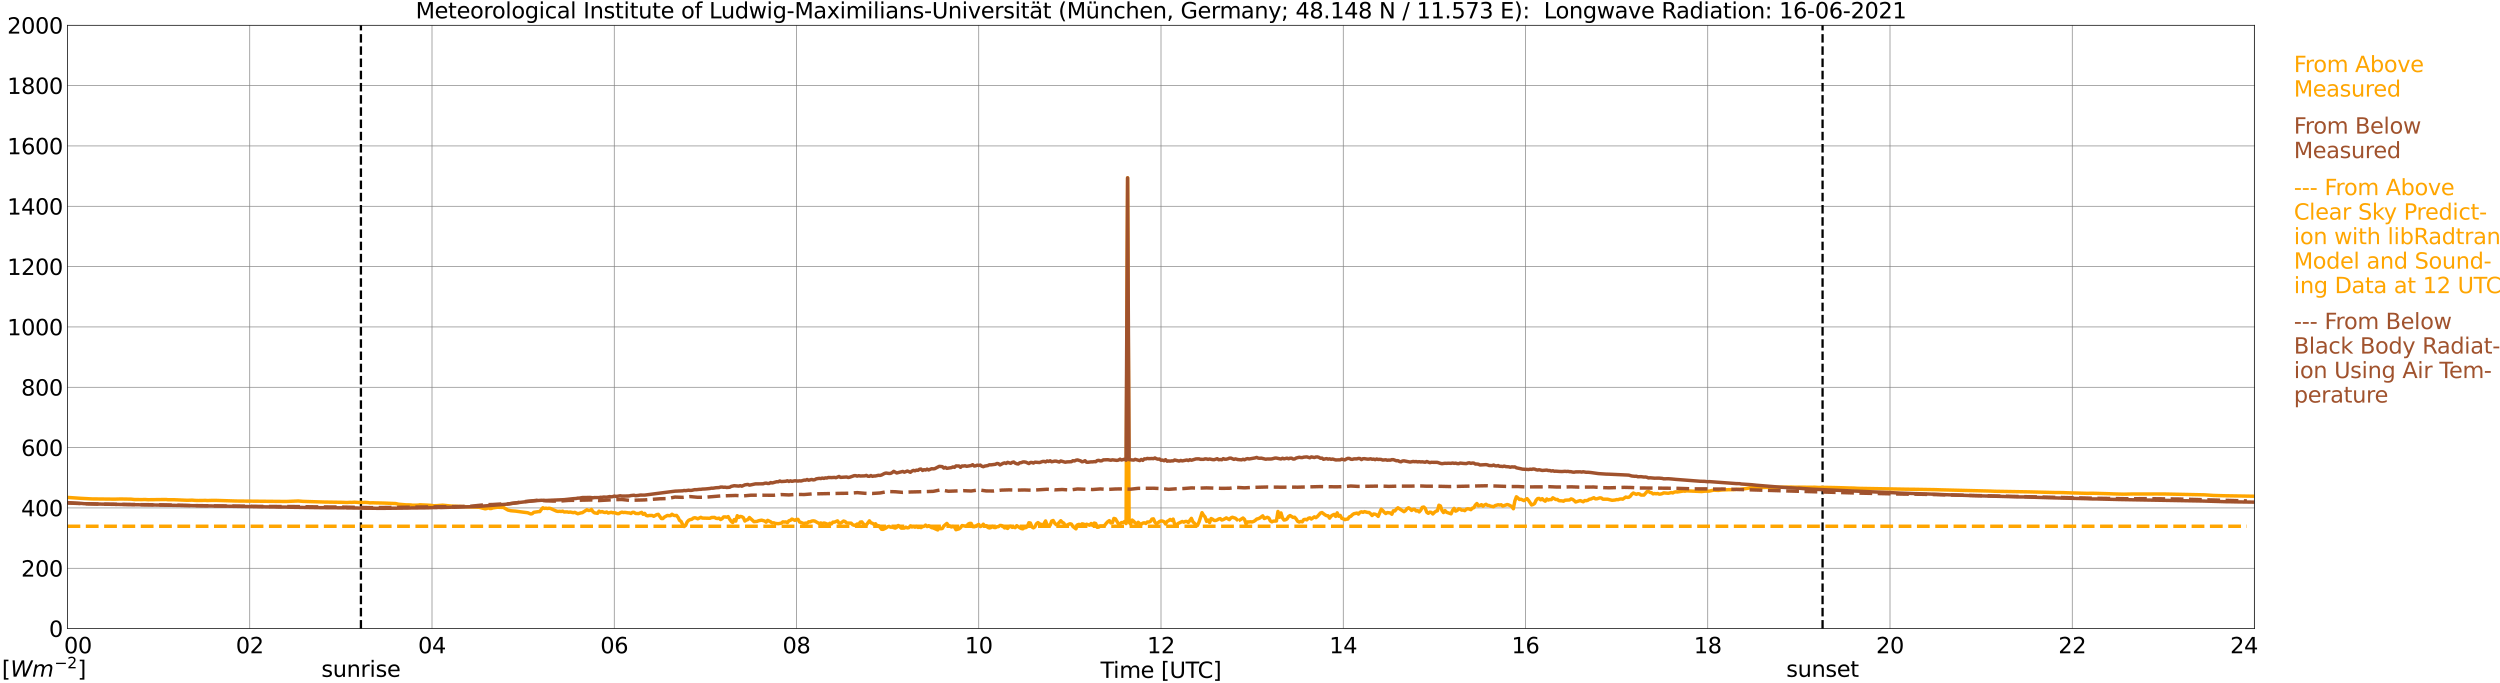 <?xml version="1.0" encoding="utf-8" standalone="no"?>
<!DOCTYPE svg PUBLIC "-//W3C//DTD SVG 1.1//EN"
  "http://www.w3.org/Graphics/SVG/1.1/DTD/svg11.dtd">
<svg xmlns:xlink="http://www.w3.org/1999/xlink" width="1085.4pt" height="296.64pt" viewBox="0 0 1085.4 296.64" xmlns="http://www.w3.org/2000/svg" version="1.1">
 <defs>
  <style type="text/css">*{stroke-linejoin: round; stroke-linecap: butt}</style>
 </defs>
 <g id="figure_1">
  <g id="patch_1">
   <path d="M 0 296.64 
L 1085.4 296.64 
L 1085.4 0 
L 0 0 
z
" style="fill: #ffffff"/>
  </g>
  <g id="axes_1">
   <g id="patch_2">
    <path d="M 29.306 272.909 
L 978.814 272.909 
L 978.814 10.976 
L 29.306 10.976 
z
" style="fill: #ffffff"/>
   </g>
   <g id="patch_3">
    <path d="M 978.814 272.909 
L 978.814 272.909 
L 978.814 10.976 
L 978.814 10.976 
z
" clip-path="url(#p14d88c6606)" style="fill: #d3d3d3; opacity: 0.25; stroke: #d3d3d3; stroke-linejoin: miter"/>
   </g>
   <g id="matplotlib.axis_1">
    <g id="xtick_1">
     <g id="line2d_1">
      <path d="M 29.306 272.909 
L 29.306 10.976 
" clip-path="url(#p14d88c6606)" style="fill: none; stroke: #808080; stroke-width: 0.3; stroke-linecap: square"/>
     </g>
     <g id="line2d_2"/>
     <g id="text_1">
      <!--    00 -->
      <g transform="translate(18.733 283.627) scale(0.095 -0.095)">
       <defs>
        <path id="DejaVuSans-20" transform="scale(0.016)"/>
        <path id="DejaVuSans-30" d="M 2034 4250 
Q 1547 4250 1301 3770 
Q 1056 3291 1056 2328 
Q 1056 1369 1301 889 
Q 1547 409 2034 409 
Q 2525 409 2770 889 
Q 3016 1369 3016 2328 
Q 3016 3291 2770 3770 
Q 2525 4250 2034 4250 
z
M 2034 4750 
Q 2819 4750 3233 4129 
Q 3647 3509 3647 2328 
Q 3647 1150 3233 529 
Q 2819 -91 2034 -91 
Q 1250 -91 836 529 
Q 422 1150 422 2328 
Q 422 3509 836 4129 
Q 1250 4750 2034 4750 
z
" transform="scale(0.016)"/>
       </defs>
       <use xlink:href="#DejaVuSans-20"/>
       <use xlink:href="#DejaVuSans-20" transform="translate(31.787 0)"/>
       <use xlink:href="#DejaVuSans-20" transform="translate(63.574 0)"/>
       <use xlink:href="#DejaVuSans-30" transform="translate(95.361 0)"/>
       <use xlink:href="#DejaVuSans-30" transform="translate(158.984 0)"/>
      </g>
     </g>
    </g>
    <g id="xtick_2">
     <g id="line2d_3">
      <path d="M 108.431 272.909 
L 108.431 10.976 
" clip-path="url(#p14d88c6606)" style="fill: none; stroke: #808080; stroke-width: 0.3; stroke-linecap: square"/>
     </g>
     <g id="line2d_4"/>
     <g id="text_2">
      <!-- 02 -->
      <g transform="translate(102.387 283.627) scale(0.095 -0.095)">
       <defs>
        <path id="DejaVuSans-32" d="M 1228 531 
L 3431 531 
L 3431 0 
L 469 0 
L 469 531 
Q 828 903 1448 1529 
Q 2069 2156 2228 2338 
Q 2531 2678 2651 2914 
Q 2772 3150 2772 3378 
Q 2772 3750 2511 3984 
Q 2250 4219 1831 4219 
Q 1534 4219 1204 4116 
Q 875 4013 500 3803 
L 500 4441 
Q 881 4594 1212 4672 
Q 1544 4750 1819 4750 
Q 2544 4750 2975 4387 
Q 3406 4025 3406 3419 
Q 3406 3131 3298 2873 
Q 3191 2616 2906 2266 
Q 2828 2175 2409 1742 
Q 1991 1309 1228 531 
z
" transform="scale(0.016)"/>
       </defs>
       <use xlink:href="#DejaVuSans-30"/>
       <use xlink:href="#DejaVuSans-32" transform="translate(63.623 0)"/>
      </g>
     </g>
    </g>
    <g id="xtick_3">
     <g id="line2d_5">
      <path d="M 187.557 272.909 
L 187.557 10.976 
" clip-path="url(#p14d88c6606)" style="fill: none; stroke: #808080; stroke-width: 0.3; stroke-linecap: square"/>
     </g>
     <g id="line2d_6"/>
     <g id="text_3">
      <!-- 04 -->
      <g transform="translate(181.513 283.627) scale(0.095 -0.095)">
       <defs>
        <path id="DejaVuSans-34" d="M 2419 4116 
L 825 1625 
L 2419 1625 
L 2419 4116 
z
M 2253 4666 
L 3047 4666 
L 3047 1625 
L 3713 1625 
L 3713 1100 
L 3047 1100 
L 3047 0 
L 2419 0 
L 2419 1100 
L 313 1100 
L 313 1709 
L 2253 4666 
z
" transform="scale(0.016)"/>
       </defs>
       <use xlink:href="#DejaVuSans-30"/>
       <use xlink:href="#DejaVuSans-34" transform="translate(63.623 0)"/>
      </g>
     </g>
    </g>
    <g id="xtick_4">
     <g id="line2d_7">
      <path d="M 266.683 272.909 
L 266.683 10.976 
" clip-path="url(#p14d88c6606)" style="fill: none; stroke: #808080; stroke-width: 0.3; stroke-linecap: square"/>
     </g>
     <g id="line2d_8"/>
     <g id="text_4">
      <!-- 06 -->
      <g transform="translate(260.638 283.627) scale(0.095 -0.095)">
       <defs>
        <path id="DejaVuSans-36" d="M 2113 2584 
Q 1688 2584 1439 2293 
Q 1191 2003 1191 1497 
Q 1191 994 1439 701 
Q 1688 409 2113 409 
Q 2538 409 2786 701 
Q 3034 994 3034 1497 
Q 3034 2003 2786 2293 
Q 2538 2584 2113 2584 
z
M 3366 4563 
L 3366 3988 
Q 3128 4100 2886 4159 
Q 2644 4219 2406 4219 
Q 1781 4219 1451 3797 
Q 1122 3375 1075 2522 
Q 1259 2794 1537 2939 
Q 1816 3084 2150 3084 
Q 2853 3084 3261 2657 
Q 3669 2231 3669 1497 
Q 3669 778 3244 343 
Q 2819 -91 2113 -91 
Q 1303 -91 875 529 
Q 447 1150 447 2328 
Q 447 3434 972 4092 
Q 1497 4750 2381 4750 
Q 2619 4750 2861 4703 
Q 3103 4656 3366 4563 
z
" transform="scale(0.016)"/>
       </defs>
       <use xlink:href="#DejaVuSans-30"/>
       <use xlink:href="#DejaVuSans-36" transform="translate(63.623 0)"/>
      </g>
     </g>
    </g>
    <g id="xtick_5">
     <g id="line2d_9">
      <path d="M 345.808 272.909 
L 345.808 10.976 
" clip-path="url(#p14d88c6606)" style="fill: none; stroke: #808080; stroke-width: 0.3; stroke-linecap: square"/>
     </g>
     <g id="line2d_10"/>
     <g id="text_5">
      <!-- 08 -->
      <g transform="translate(339.764 283.627) scale(0.095 -0.095)">
       <defs>
        <path id="DejaVuSans-38" d="M 2034 2216 
Q 1584 2216 1326 1975 
Q 1069 1734 1069 1313 
Q 1069 891 1326 650 
Q 1584 409 2034 409 
Q 2484 409 2743 651 
Q 3003 894 3003 1313 
Q 3003 1734 2745 1975 
Q 2488 2216 2034 2216 
z
M 1403 2484 
Q 997 2584 770 2862 
Q 544 3141 544 3541 
Q 544 4100 942 4425 
Q 1341 4750 2034 4750 
Q 2731 4750 3128 4425 
Q 3525 4100 3525 3541 
Q 3525 3141 3298 2862 
Q 3072 2584 2669 2484 
Q 3125 2378 3379 2068 
Q 3634 1759 3634 1313 
Q 3634 634 3220 271 
Q 2806 -91 2034 -91 
Q 1263 -91 848 271 
Q 434 634 434 1313 
Q 434 1759 690 2068 
Q 947 2378 1403 2484 
z
M 1172 3481 
Q 1172 3119 1398 2916 
Q 1625 2713 2034 2713 
Q 2441 2713 2670 2916 
Q 2900 3119 2900 3481 
Q 2900 3844 2670 4047 
Q 2441 4250 2034 4250 
Q 1625 4250 1398 4047 
Q 1172 3844 1172 3481 
z
" transform="scale(0.016)"/>
       </defs>
       <use xlink:href="#DejaVuSans-30"/>
       <use xlink:href="#DejaVuSans-38" transform="translate(63.623 0)"/>
      </g>
     </g>
    </g>
    <g id="xtick_6">
     <g id="line2d_11">
      <path d="M 424.934 272.909 
L 424.934 10.976 
" clip-path="url(#p14d88c6606)" style="fill: none; stroke: #808080; stroke-width: 0.3; stroke-linecap: square"/>
     </g>
     <g id="line2d_12"/>
     <g id="text_6">
      <!-- 10 -->
      <g transform="translate(418.89 283.627) scale(0.095 -0.095)">
       <defs>
        <path id="DejaVuSans-31" d="M 794 531 
L 1825 531 
L 1825 4091 
L 703 3866 
L 703 4441 
L 1819 4666 
L 2450 4666 
L 2450 531 
L 3481 531 
L 3481 0 
L 794 0 
L 794 531 
z
" transform="scale(0.016)"/>
       </defs>
       <use xlink:href="#DejaVuSans-31"/>
       <use xlink:href="#DejaVuSans-30" transform="translate(63.623 0)"/>
      </g>
     </g>
    </g>
    <g id="xtick_7">
     <g id="line2d_13">
      <path d="M 504.06 272.909 
L 504.06 10.976 
" clip-path="url(#p14d88c6606)" style="fill: none; stroke: #808080; stroke-width: 0.3; stroke-linecap: square"/>
     </g>
     <g id="line2d_14"/>
     <g id="text_7">
      <!-- 12 -->
      <g transform="translate(498.015 283.627) scale(0.095 -0.095)">
       <use xlink:href="#DejaVuSans-31"/>
       <use xlink:href="#DejaVuSans-32" transform="translate(63.623 0)"/>
      </g>
     </g>
    </g>
    <g id="xtick_8">
     <g id="line2d_15">
      <path d="M 583.185 272.909 
L 583.185 10.976 
" clip-path="url(#p14d88c6606)" style="fill: none; stroke: #808080; stroke-width: 0.3; stroke-linecap: square"/>
     </g>
     <g id="line2d_16"/>
     <g id="text_8">
      <!-- 14 -->
      <g transform="translate(577.141 283.627) scale(0.095 -0.095)">
       <use xlink:href="#DejaVuSans-31"/>
       <use xlink:href="#DejaVuSans-34" transform="translate(63.623 0)"/>
      </g>
     </g>
    </g>
    <g id="xtick_9">
     <g id="line2d_17">
      <path d="M 662.311 272.909 
L 662.311 10.976 
" clip-path="url(#p14d88c6606)" style="fill: none; stroke: #808080; stroke-width: 0.3; stroke-linecap: square"/>
     </g>
     <g id="line2d_18"/>
     <g id="text_9">
      <!-- 16 -->
      <g transform="translate(656.267 283.627) scale(0.095 -0.095)">
       <use xlink:href="#DejaVuSans-31"/>
       <use xlink:href="#DejaVuSans-36" transform="translate(63.623 0)"/>
      </g>
     </g>
    </g>
    <g id="xtick_10">
     <g id="line2d_19">
      <path d="M 741.437 272.909 
L 741.437 10.976 
" clip-path="url(#p14d88c6606)" style="fill: none; stroke: #808080; stroke-width: 0.3; stroke-linecap: square"/>
     </g>
     <g id="line2d_20"/>
     <g id="text_10">
      <!-- 18 -->
      <g transform="translate(735.392 283.627) scale(0.095 -0.095)">
       <use xlink:href="#DejaVuSans-31"/>
       <use xlink:href="#DejaVuSans-38" transform="translate(63.623 0)"/>
      </g>
     </g>
    </g>
    <g id="xtick_11">
     <g id="line2d_21">
      <path d="M 820.562 272.909 
L 820.562 10.976 
" clip-path="url(#p14d88c6606)" style="fill: none; stroke: #808080; stroke-width: 0.3; stroke-linecap: square"/>
     </g>
     <g id="line2d_22"/>
     <g id="text_11">
      <!-- 20 -->
      <g transform="translate(814.518 283.627) scale(0.095 -0.095)">
       <use xlink:href="#DejaVuSans-32"/>
       <use xlink:href="#DejaVuSans-30" transform="translate(63.623 0)"/>
      </g>
     </g>
    </g>
    <g id="xtick_12">
     <g id="line2d_23">
      <path d="M 899.688 272.909 
L 899.688 10.976 
" clip-path="url(#p14d88c6606)" style="fill: none; stroke: #808080; stroke-width: 0.3; stroke-linecap: square"/>
     </g>
     <g id="line2d_24"/>
     <g id="text_12">
      <!-- 22 -->
      <g transform="translate(893.644 283.627) scale(0.095 -0.095)">
       <use xlink:href="#DejaVuSans-32"/>
       <use xlink:href="#DejaVuSans-32" transform="translate(63.623 0)"/>
      </g>
     </g>
    </g>
    <g id="xtick_13">
     <g id="line2d_25">
      <path d="M 978.814 272.909 
L 978.814 10.976 
" clip-path="url(#p14d88c6606)" style="fill: none; stroke: #808080; stroke-width: 0.3; stroke-linecap: square"/>
     </g>
     <g id="line2d_26"/>
     <g id="text_13">
      <!-- 24    -->
      <g transform="translate(968.241 283.627) scale(0.095 -0.095)">
       <use xlink:href="#DejaVuSans-32"/>
       <use xlink:href="#DejaVuSans-34" transform="translate(63.623 0)"/>
       <use xlink:href="#DejaVuSans-20" transform="translate(127.246 0)"/>
       <use xlink:href="#DejaVuSans-20" transform="translate(159.033 0)"/>
       <use xlink:href="#DejaVuSans-20" transform="translate(190.82 0)"/>
      </g>
     </g>
    </g>
    <g id="text_14">
     <!-- Time [UTC] -->
     <g transform="translate(477.806 294.322) scale(0.095 -0.095)">
      <defs>
       <path id="DejaVuSans-54" d="M -19 4666 
L 3928 4666 
L 3928 4134 
L 2272 4134 
L 2272 0 
L 1638 0 
L 1638 4134 
L -19 4134 
L -19 4666 
z
" transform="scale(0.016)"/>
       <path id="DejaVuSans-69" d="M 603 3500 
L 1178 3500 
L 1178 0 
L 603 0 
L 603 3500 
z
M 603 4863 
L 1178 4863 
L 1178 4134 
L 603 4134 
L 603 4863 
z
" transform="scale(0.016)"/>
       <path id="DejaVuSans-6d" d="M 3328 2828 
Q 3544 3216 3844 3400 
Q 4144 3584 4550 3584 
Q 5097 3584 5394 3201 
Q 5691 2819 5691 2113 
L 5691 0 
L 5113 0 
L 5113 2094 
Q 5113 2597 4934 2840 
Q 4756 3084 4391 3084 
Q 3944 3084 3684 2787 
Q 3425 2491 3425 1978 
L 3425 0 
L 2847 0 
L 2847 2094 
Q 2847 2600 2669 2842 
Q 2491 3084 2119 3084 
Q 1678 3084 1418 2786 
Q 1159 2488 1159 1978 
L 1159 0 
L 581 0 
L 581 3500 
L 1159 3500 
L 1159 2956 
Q 1356 3278 1631 3431 
Q 1906 3584 2284 3584 
Q 2666 3584 2933 3390 
Q 3200 3197 3328 2828 
z
" transform="scale(0.016)"/>
       <path id="DejaVuSans-65" d="M 3597 1894 
L 3597 1613 
L 953 1613 
Q 991 1019 1311 708 
Q 1631 397 2203 397 
Q 2534 397 2845 478 
Q 3156 559 3463 722 
L 3463 178 
Q 3153 47 2828 -22 
Q 2503 -91 2169 -91 
Q 1331 -91 842 396 
Q 353 884 353 1716 
Q 353 2575 817 3079 
Q 1281 3584 2069 3584 
Q 2775 3584 3186 3129 
Q 3597 2675 3597 1894 
z
M 3022 2063 
Q 3016 2534 2758 2815 
Q 2500 3097 2075 3097 
Q 1594 3097 1305 2825 
Q 1016 2553 972 2059 
L 3022 2063 
z
" transform="scale(0.016)"/>
       <path id="DejaVuSans-5b" d="M 550 4863 
L 1875 4863 
L 1875 4416 
L 1125 4416 
L 1125 -397 
L 1875 -397 
L 1875 -844 
L 550 -844 
L 550 4863 
z
" transform="scale(0.016)"/>
       <path id="DejaVuSans-55" d="M 556 4666 
L 1191 4666 
L 1191 1831 
Q 1191 1081 1462 751 
Q 1734 422 2344 422 
Q 2950 422 3222 751 
Q 3494 1081 3494 1831 
L 3494 4666 
L 4128 4666 
L 4128 1753 
Q 4128 841 3676 375 
Q 3225 -91 2344 -91 
Q 1459 -91 1007 375 
Q 556 841 556 1753 
L 556 4666 
z
" transform="scale(0.016)"/>
       <path id="DejaVuSans-43" d="M 4122 4306 
L 4122 3641 
Q 3803 3938 3442 4084 
Q 3081 4231 2675 4231 
Q 1875 4231 1450 3742 
Q 1025 3253 1025 2328 
Q 1025 1406 1450 917 
Q 1875 428 2675 428 
Q 3081 428 3442 575 
Q 3803 722 4122 1019 
L 4122 359 
Q 3791 134 3420 21 
Q 3050 -91 2638 -91 
Q 1578 -91 968 557 
Q 359 1206 359 2328 
Q 359 3453 968 4101 
Q 1578 4750 2638 4750 
Q 3056 4750 3426 4639 
Q 3797 4528 4122 4306 
z
" transform="scale(0.016)"/>
       <path id="DejaVuSans-5d" d="M 1947 4863 
L 1947 -844 
L 622 -844 
L 622 -397 
L 1369 -397 
L 1369 4416 
L 622 4416 
L 622 4863 
L 1947 4863 
z
" transform="scale(0.016)"/>
      </defs>
      <use xlink:href="#DejaVuSans-54"/>
      <use xlink:href="#DejaVuSans-69" transform="translate(57.959 0)"/>
      <use xlink:href="#DejaVuSans-6d" transform="translate(85.742 0)"/>
      <use xlink:href="#DejaVuSans-65" transform="translate(183.154 0)"/>
      <use xlink:href="#DejaVuSans-20" transform="translate(244.678 0)"/>
      <use xlink:href="#DejaVuSans-5b" transform="translate(276.465 0)"/>
      <use xlink:href="#DejaVuSans-55" transform="translate(315.479 0)"/>
      <use xlink:href="#DejaVuSans-54" transform="translate(388.672 0)"/>
      <use xlink:href="#DejaVuSans-43" transform="translate(443.881 0)"/>
      <use xlink:href="#DejaVuSans-5d" transform="translate(513.705 0)"/>
     </g>
    </g>
   </g>
   <g id="matplotlib.axis_2">
    <g id="ytick_1">
     <g id="line2d_27">
      <path d="M 29.306 272.909 
L 978.814 272.909 
" clip-path="url(#p14d88c6606)" style="fill: none; stroke: #808080; stroke-width: 0.3; stroke-linecap: square"/>
     </g>
     <g id="line2d_28"/>
     <g id="text_15">
      <!-- 0 -->
      <g transform="translate(21.261 276.518) scale(0.095 -0.095)">
       <use xlink:href="#DejaVuSans-30"/>
      </g>
     </g>
    </g>
    <g id="ytick_2">
     <g id="line2d_29">
      <path d="M 29.306 246.715 
L 978.814 246.715 
" clip-path="url(#p14d88c6606)" style="fill: none; stroke: #808080; stroke-width: 0.3; stroke-linecap: square"/>
     </g>
     <g id="line2d_30"/>
     <g id="text_16">
      <!-- 200 -->
      <g transform="translate(9.173 250.325) scale(0.095 -0.095)">
       <use xlink:href="#DejaVuSans-32"/>
       <use xlink:href="#DejaVuSans-30" transform="translate(63.623 0)"/>
       <use xlink:href="#DejaVuSans-30" transform="translate(127.246 0)"/>
      </g>
     </g>
    </g>
    <g id="ytick_3">
     <g id="line2d_31">
      <path d="M 29.306 220.522 
L 978.814 220.522 
" clip-path="url(#p14d88c6606)" style="fill: none; stroke: #808080; stroke-width: 0.3; stroke-linecap: square"/>
     </g>
     <g id="line2d_32"/>
     <g id="text_17">
      <!-- 400 -->
      <g transform="translate(9.173 224.131) scale(0.095 -0.095)">
       <use xlink:href="#DejaVuSans-34"/>
       <use xlink:href="#DejaVuSans-30" transform="translate(63.623 0)"/>
       <use xlink:href="#DejaVuSans-30" transform="translate(127.246 0)"/>
      </g>
     </g>
    </g>
    <g id="ytick_4">
     <g id="line2d_33">
      <path d="M 29.306 194.329 
L 978.814 194.329 
" clip-path="url(#p14d88c6606)" style="fill: none; stroke: #808080; stroke-width: 0.3; stroke-linecap: square"/>
     </g>
     <g id="line2d_34"/>
     <g id="text_18">
      <!-- 600 -->
      <g transform="translate(9.173 197.938) scale(0.095 -0.095)">
       <use xlink:href="#DejaVuSans-36"/>
       <use xlink:href="#DejaVuSans-30" transform="translate(63.623 0)"/>
       <use xlink:href="#DejaVuSans-30" transform="translate(127.246 0)"/>
      </g>
     </g>
    </g>
    <g id="ytick_5">
     <g id="line2d_35">
      <path d="M 29.306 168.136 
L 978.814 168.136 
" clip-path="url(#p14d88c6606)" style="fill: none; stroke: #808080; stroke-width: 0.3; stroke-linecap: square"/>
     </g>
     <g id="line2d_36"/>
     <g id="text_19">
      <!-- 800 -->
      <g transform="translate(9.173 171.745) scale(0.095 -0.095)">
       <use xlink:href="#DejaVuSans-38"/>
       <use xlink:href="#DejaVuSans-30" transform="translate(63.623 0)"/>
       <use xlink:href="#DejaVuSans-30" transform="translate(127.246 0)"/>
      </g>
     </g>
    </g>
    <g id="ytick_6">
     <g id="line2d_37">
      <path d="M 29.306 141.942 
L 978.814 141.942 
" clip-path="url(#p14d88c6606)" style="fill: none; stroke: #808080; stroke-width: 0.3; stroke-linecap: square"/>
     </g>
     <g id="line2d_38"/>
     <g id="text_20">
      <!-- 1000 -->
      <g transform="translate(3.128 145.551) scale(0.095 -0.095)">
       <use xlink:href="#DejaVuSans-31"/>
       <use xlink:href="#DejaVuSans-30" transform="translate(63.623 0)"/>
       <use xlink:href="#DejaVuSans-30" transform="translate(127.246 0)"/>
       <use xlink:href="#DejaVuSans-30" transform="translate(190.869 0)"/>
      </g>
     </g>
    </g>
    <g id="ytick_7">
     <g id="line2d_39">
      <path d="M 29.306 115.749 
L 978.814 115.749 
" clip-path="url(#p14d88c6606)" style="fill: none; stroke: #808080; stroke-width: 0.3; stroke-linecap: square"/>
     </g>
     <g id="line2d_40"/>
     <g id="text_21">
      <!-- 1200 -->
      <g transform="translate(3.128 119.358) scale(0.095 -0.095)">
       <use xlink:href="#DejaVuSans-31"/>
       <use xlink:href="#DejaVuSans-32" transform="translate(63.623 0)"/>
       <use xlink:href="#DejaVuSans-30" transform="translate(127.246 0)"/>
       <use xlink:href="#DejaVuSans-30" transform="translate(190.869 0)"/>
      </g>
     </g>
    </g>
    <g id="ytick_8">
     <g id="line2d_41">
      <path d="M 29.306 89.556 
L 978.814 89.556 
" clip-path="url(#p14d88c6606)" style="fill: none; stroke: #808080; stroke-width: 0.3; stroke-linecap: square"/>
     </g>
     <g id="line2d_42"/>
     <g id="text_22">
      <!-- 1400 -->
      <g transform="translate(3.128 93.165) scale(0.095 -0.095)">
       <use xlink:href="#DejaVuSans-31"/>
       <use xlink:href="#DejaVuSans-34" transform="translate(63.623 0)"/>
       <use xlink:href="#DejaVuSans-30" transform="translate(127.246 0)"/>
       <use xlink:href="#DejaVuSans-30" transform="translate(190.869 0)"/>
      </g>
     </g>
    </g>
    <g id="ytick_9">
     <g id="line2d_43">
      <path d="M 29.306 63.362 
L 978.814 63.362 
" clip-path="url(#p14d88c6606)" style="fill: none; stroke: #808080; stroke-width: 0.3; stroke-linecap: square"/>
     </g>
     <g id="line2d_44"/>
     <g id="text_23">
      <!-- 1600 -->
      <g transform="translate(3.128 66.972) scale(0.095 -0.095)">
       <use xlink:href="#DejaVuSans-31"/>
       <use xlink:href="#DejaVuSans-36" transform="translate(63.623 0)"/>
       <use xlink:href="#DejaVuSans-30" transform="translate(127.246 0)"/>
       <use xlink:href="#DejaVuSans-30" transform="translate(190.869 0)"/>
      </g>
     </g>
    </g>
    <g id="ytick_10">
     <g id="line2d_45">
      <path d="M 29.306 37.169 
L 978.814 37.169 
" clip-path="url(#p14d88c6606)" style="fill: none; stroke: #808080; stroke-width: 0.3; stroke-linecap: square"/>
     </g>
     <g id="line2d_46"/>
     <g id="text_24">
      <!-- 1800 -->
      <g transform="translate(3.128 40.778) scale(0.095 -0.095)">
       <use xlink:href="#DejaVuSans-31"/>
       <use xlink:href="#DejaVuSans-38" transform="translate(63.623 0)"/>
       <use xlink:href="#DejaVuSans-30" transform="translate(127.246 0)"/>
       <use xlink:href="#DejaVuSans-30" transform="translate(190.869 0)"/>
      </g>
     </g>
    </g>
    <g id="ytick_11">
     <g id="line2d_47">
      <path d="M 29.306 10.976 
L 978.814 10.976 
" clip-path="url(#p14d88c6606)" style="fill: none; stroke: #808080; stroke-width: 0.3; stroke-linecap: square"/>
     </g>
     <g id="line2d_48"/>
     <g id="text_25">
      <!-- 2000 -->
      <g transform="translate(3.128 14.585) scale(0.095 -0.095)">
       <use xlink:href="#DejaVuSans-32"/>
       <use xlink:href="#DejaVuSans-30" transform="translate(63.623 0)"/>
       <use xlink:href="#DejaVuSans-30" transform="translate(127.246 0)"/>
       <use xlink:href="#DejaVuSans-30" transform="translate(190.869 0)"/>
      </g>
     </g>
    </g>
   </g>
   <g id="line2d_49">
    <path d="M 156.698 272.909 
L 156.698 10.976 
" clip-path="url(#p14d88c6606)" style="fill: none; stroke-dasharray: 3.7,1.6; stroke-dashoffset: 0; stroke: #000000"/>
   </g>
   <g id="line2d_50">
    <path d="M 791.286 272.909 
L 791.286 10.976 
" clip-path="url(#p14d88c6606)" style="fill: none; stroke-dasharray: 3.7,1.6; stroke-dashoffset: 0; stroke: #000000"/>
   </g>
   <g id="line2d_51">
    <path d="M 29.306 215.954 
L 35.24 216.361 
L 39.856 216.601 
L 49.747 216.707 
L 52.384 216.639 
L 57 216.716 
L 58.319 216.867 
L 61.615 216.906 
L 62.934 216.86 
L 64.253 216.959 
L 72.166 216.862 
L 72.825 216.96 
L 75.462 216.959 
L 81.397 217.21 
L 83.375 217.139 
L 84.694 217.255 
L 86.013 217.298 
L 89.309 217.253 
L 89.969 217.32 
L 91.947 217.249 
L 93.925 217.257 
L 102.497 217.522 
L 124.257 217.722 
L 129.532 217.507 
L 131.51 217.679 
L 140.741 217.963 
L 148.654 218.081 
L 150.632 218.167 
L 151.951 218.081 
L 152.61 218.122 
L 153.929 218.033 
L 155.247 218.122 
L 155.907 218.187 
L 156.566 218.078 
L 157.226 218.167 
L 158.544 218.108 
L 159.863 218.205 
L 160.523 218.332 
L 161.841 218.288 
L 163.16 218.34 
L 166.457 218.408 
L 167.776 218.457 
L 171.732 218.614 
L 173.051 218.907 
L 174.37 219.024 
L 176.348 219.188 
L 178.326 219.21 
L 178.985 219.347 
L 180.304 219.343 
L 181.623 219.295 
L 182.282 219.163 
L 186.898 219.378 
L 188.216 219.562 
L 189.535 219.545 
L 192.173 219.337 
L 196.129 219.727 
L 207.998 220.233 
L 210.635 220.91 
L 211.295 220.788 
L 211.954 220.441 
L 212.614 220.787 
L 213.273 220.776 
L 213.932 220.533 
L 215.91 220.233 
L 218.548 220.31 
L 220.526 221.449 
L 221.845 221.747 
L 223.823 221.905 
L 227.12 222.361 
L 229.098 222.607 
L 230.417 223.139 
L 231.076 223.021 
L 231.736 222.425 
L 233.714 222.134 
L 234.373 222.1 
L 235.033 221.165 
L 235.692 220.45 
L 236.351 220.761 
L 237.011 220.626 
L 237.67 220.788 
L 238.329 220.648 
L 238.989 220.761 
L 241.626 221.921 
L 242.286 222.039 
L 242.945 221.973 
L 243.604 222.073 
L 244.264 221.916 
L 244.923 222.289 
L 246.242 222.237 
L 246.901 222.42 
L 247.561 222.298 
L 248.88 222.598 
L 249.539 222.429 
L 250.858 223.054 
L 252.176 222.677 
L 252.836 222.585 
L 254.814 221.307 
L 255.473 221.618 
L 256.133 221.609 
L 256.792 221.185 
L 257.451 222.171 
L 258.111 222.66 
L 259.43 222.874 
L 260.089 221.925 
L 260.748 222.319 
L 261.408 222.104 
L 262.067 222.411 
L 262.726 222.522 
L 263.386 222.286 
L 264.045 222.756 
L 265.364 222.398 
L 266.023 222.637 
L 266.683 222.56 
L 268.002 222.999 
L 268.661 223.018 
L 269.32 222.615 
L 269.98 222.347 
L 270.639 222.529 
L 271.298 222.451 
L 272.617 222.65 
L 273.277 222.669 
L 273.936 222.932 
L 274.595 222.43 
L 275.255 222.432 
L 275.914 222.915 
L 277.233 222.986 
L 278.552 222.442 
L 279.211 223.289 
L 279.87 222.878 
L 280.53 223.77 
L 281.189 223.951 
L 281.849 223.806 
L 283.167 223.795 
L 283.827 224.164 
L 285.145 223.423 
L 285.805 223.304 
L 287.124 225.114 
L 287.783 225.136 
L 288.442 224.517 
L 289.761 223.782 
L 290.42 223.888 
L 291.08 223.867 
L 291.739 223.263 
L 292.399 223.706 
L 293.058 223.85 
L 293.717 223.77 
L 294.377 224.6 
L 295.036 225.934 
L 295.696 226.351 
L 296.355 227.69 
L 297.014 228.602 
L 297.674 228.127 
L 298.333 226.594 
L 298.992 225.897 
L 299.652 225.58 
L 300.311 225.481 
L 300.971 224.958 
L 301.63 224.768 
L 302.289 224.941 
L 302.949 225.244 
L 304.267 224.598 
L 304.927 224.923 
L 308.224 225.018 
L 308.883 224.68 
L 310.202 224.637 
L 310.861 225.03 
L 311.521 225.102 
L 312.18 224.957 
L 312.839 225.564 
L 313.499 225.2 
L 314.158 224.442 
L 314.818 224.411 
L 315.477 224.566 
L 316.136 224.278 
L 316.796 225.443 
L 317.455 226.337 
L 318.114 226.861 
L 318.774 225.584 
L 319.433 226.245 
L 320.093 223.893 
L 320.752 224.652 
L 321.411 224.209 
L 322.071 224.332 
L 322.73 224.722 
L 323.39 226.21 
L 324.049 225.782 
L 324.708 225.572 
L 325.368 224.684 
L 327.346 226.479 
L 328.665 226.38 
L 329.324 226.087 
L 330.643 225.829 
L 331.961 226.211 
L 332.621 226.696 
L 333.28 225.914 
L 334.599 226.551 
L 335.258 227.085 
L 335.918 226.963 
L 336.577 227.241 
L 337.896 227.37 
L 339.215 227.139 
L 339.874 226.556 
L 340.533 226.646 
L 341.193 226.581 
L 341.852 226.94 
L 342.512 226.096 
L 343.171 225.9 
L 343.83 225.364 
L 345.149 225.926 
L 345.808 225.515 
L 346.468 225.496 
L 347.127 226.629 
L 347.787 226.826 
L 348.446 227.141 
L 349.105 227.259 
L 349.765 227.098 
L 350.424 227.153 
L 351.083 226.526 
L 351.743 226.582 
L 352.402 226.236 
L 353.062 226.135 
L 353.721 226.223 
L 355.04 226.966 
L 355.699 227.306 
L 356.359 227.038 
L 357.018 227.351 
L 357.677 227.055 
L 358.337 227.204 
L 358.996 227.48 
L 359.655 227.634 
L 360.315 227.181 
L 360.974 227.47 
L 361.634 226.683 
L 362.293 226.687 
L 363.612 226.139 
L 364.271 227.094 
L 364.93 227.144 
L 366.249 226.211 
L 366.909 226.422 
L 367.568 227.077 
L 369.546 227.143 
L 370.206 227.825 
L 370.865 228.074 
L 371.524 227.932 
L 372.184 227.482 
L 372.843 227.661 
L 373.502 226.67 
L 374.162 226.575 
L 374.821 227.435 
L 375.481 227.941 
L 376.14 227.885 
L 377.459 226.125 
L 378.118 227.002 
L 378.777 227.19 
L 379.437 227.682 
L 380.096 227.387 
L 380.756 228.19 
L 381.415 228.235 
L 382.074 228.913 
L 382.734 229.788 
L 383.393 229.839 
L 384.712 229.205 
L 385.371 228.704 
L 386.031 228.527 
L 386.69 228.922 
L 387.349 228.84 
L 388.668 229.284 
L 389.328 228.904 
L 389.987 228.158 
L 391.306 229.302 
L 392.624 229.275 
L 393.284 228.866 
L 393.943 229.195 
L 394.603 229.082 
L 395.262 228.345 
L 395.921 228.798 
L 396.581 228.619 
L 397.24 228.89 
L 397.899 228.588 
L 398.559 228.993 
L 399.218 228.875 
L 399.878 229.06 
L 400.537 228.628 
L 401.196 228.503 
L 401.856 227.981 
L 402.515 228.617 
L 403.175 228.243 
L 404.493 229.078 
L 405.153 229.199 
L 407.131 230.08 
L 407.79 229.086 
L 408.45 229.567 
L 409.109 229.437 
L 409.768 228.384 
L 411.087 227.247 
L 411.746 228.117 
L 413.065 228.785 
L 413.725 228.569 
L 414.384 228.818 
L 415.043 229.981 
L 416.362 229.602 
L 417.022 229.08 
L 417.681 228.181 
L 419.659 228.511 
L 420.318 227.575 
L 420.978 227.234 
L 421.637 227.251 
L 422.297 228.642 
L 422.956 228.708 
L 423.615 228.515 
L 424.275 228.011 
L 424.934 227.695 
L 425.593 228.607 
L 426.253 228.37 
L 426.912 227.584 
L 427.572 228.471 
L 428.231 228.226 
L 428.89 228.989 
L 429.55 229.234 
L 430.209 229.048 
L 430.869 228.562 
L 431.528 228.997 
L 432.187 229.076 
L 432.847 228.668 
L 433.506 228.651 
L 434.165 228.123 
L 434.825 228.178 
L 435.484 228.56 
L 436.144 229.192 
L 436.803 229.073 
L 437.462 229.433 
L 438.122 228.645 
L 438.781 228.512 
L 439.44 228.955 
L 440.1 228.823 
L 440.759 229.08 
L 441.419 228.228 
L 442.737 229.107 
L 443.397 229.472 
L 444.056 229.597 
L 444.716 229.115 
L 445.375 229.094 
L 446.034 228.641 
L 446.694 226.955 
L 447.353 227.076 
L 448.012 228.77 
L 448.672 229.165 
L 449.331 228.7 
L 449.991 227.395 
L 450.65 226.882 
L 451.309 227.445 
L 451.969 227.632 
L 452.628 228.402 
L 453.947 226.175 
L 454.606 227.93 
L 455.266 228.05 
L 455.925 228.04 
L 456.584 226.236 
L 457.244 225.98 
L 457.903 227.144 
L 458.563 227.799 
L 459.222 227.564 
L 460.541 226.078 
L 461.2 226.76 
L 461.859 227.124 
L 462.519 228.383 
L 463.838 227.685 
L 464.497 227.393 
L 465.156 227.547 
L 465.816 228.578 
L 467.134 229.605 
L 467.794 227.86 
L 468.453 227.66 
L 469.113 228.044 
L 469.772 227.435 
L 470.431 227.545 
L 471.091 227.915 
L 471.75 227.584 
L 473.069 228.027 
L 473.728 227.289 
L 474.388 228.161 
L 475.047 227.097 
L 475.706 227.28 
L 476.366 228.937 
L 477.025 228.852 
L 477.685 228.35 
L 479.003 228.375 
L 479.663 228.02 
L 480.322 227.152 
L 480.981 226.481 
L 481.641 226.042 
L 482.3 227.034 
L 482.96 226.937 
L 483.619 225.081 
L 484.278 225.271 
L 485.597 227.456 
L 486.256 227.483 
L 486.916 226.868 
L 487.575 226.947 
L 488.235 226.434 
L 488.894 227.305 
L 489.553 77.234 
L 490.213 226.767 
L 490.872 227.52 
L 491.532 225.794 
L 492.191 226.298 
L 492.85 227.065 
L 493.51 227.346 
L 494.169 226.746 
L 494.828 227.41 
L 495.488 227.566 
L 496.147 227.12 
L 496.807 226.962 
L 497.466 227.279 
L 498.125 226.619 
L 498.785 226.644 
L 499.444 226.421 
L 500.103 225.384 
L 500.763 225.262 
L 501.422 226.695 
L 502.082 227.5 
L 503.4 226.441 
L 504.06 226.159 
L 504.719 226.241 
L 505.379 226.488 
L 506.038 227.496 
L 506.697 226.379 
L 507.357 226.083 
L 508.016 225.528 
L 508.675 225.964 
L 509.335 225.378 
L 509.994 227.63 
L 510.654 228.362 
L 511.313 227.355 
L 513.291 226.408 
L 513.95 226.712 
L 514.61 226.392 
L 515.269 226.382 
L 515.929 226.843 
L 517.247 225.046 
L 517.907 226.51 
L 519.226 227.821 
L 519.885 228.127 
L 520.544 226.689 
L 521.863 222.58 
L 522.522 223.688 
L 523.182 224.421 
L 523.841 226.346 
L 524.501 225.788 
L 525.16 226.877 
L 525.819 225.124 
L 526.479 225.443 
L 527.138 225.957 
L 527.797 225.981 
L 528.457 225.722 
L 529.116 225.318 
L 529.776 225.154 
L 530.435 225.779 
L 531.094 225.588 
L 532.413 224.848 
L 533.732 225.612 
L 534.391 224.852 
L 535.051 224.57 
L 536.369 225 
L 537.029 225.576 
M 538.348 225.725 
L 539.666 224.904 
L 540.326 225.505 
L 540.985 227.513 
L 541.644 226.582 
L 542.304 226.615 
L 542.963 226.524 
L 543.623 226.608 
L 544.282 226.384 
L 544.941 225.986 
L 545.601 225.352 
L 546.26 225.208 
L 546.919 224.92 
L 548.238 223.955 
L 548.898 225.116 
L 550.216 224.593 
L 550.876 224.889 
L 551.535 226.158 
L 552.195 226.557 
L 552.854 226.243 
L 554.173 226.206 
L 554.832 222.058 
L 555.491 224.595 
L 556.151 222.699 
L 556.81 224.898 
L 557.47 225.786 
L 558.129 225.663 
L 558.788 225.28 
L 559.448 224.231 
L 560.107 223.845 
L 561.426 224.665 
L 562.085 224.562 
L 562.745 225.312 
L 563.404 226.348 
L 564.063 226.649 
L 564.723 226.399 
L 565.382 226.557 
L 566.042 225.596 
L 566.701 225.474 
L 567.36 225.693 
L 568.02 225.026 
L 568.679 224.83 
L 569.338 225.344 
L 570.657 224.391 
L 571.317 224.741 
L 571.976 224.221 
L 573.295 222.725 
L 573.954 222.531 
L 575.273 223.525 
L 575.932 223.892 
L 576.592 223.925 
L 577.251 224.968 
L 577.91 224.088 
L 578.57 223.626 
L 579.229 223.326 
L 579.889 224.206 
L 580.548 222.656 
L 581.207 224.126 
L 581.867 223.783 
L 582.526 225.022 
L 583.185 225.223 
L 583.845 225.612 
L 584.504 225.406 
L 585.164 225.355 
L 585.823 224.391 
L 586.482 224.155 
L 587.142 223.492 
L 587.801 223.042 
L 589.12 222.762 
L 589.779 223.21 
L 590.439 222.454 
L 591.098 222.2 
L 591.757 222.433 
L 592.417 222.129 
L 593.736 222.479 
L 594.395 222.489 
L 595.054 223.059 
L 595.714 223.817 
L 596.373 223.148 
L 597.032 223.248 
L 597.692 223.541 
L 598.351 224.2 
L 599.67 221.076 
L 600.329 221.658 
L 600.989 222.412 
L 601.648 222.957 
L 602.307 222.535 
L 603.626 222.696 
L 604.286 223.267 
L 604.945 221.757 
L 605.604 221.834 
L 606.264 221.015 
L 606.923 220.463 
L 609.561 222.146 
L 610.22 221.685 
L 610.879 220.826 
L 611.539 220.463 
L 612.198 220.932 
L 612.858 221.607 
L 613.517 221.127 
L 614.176 221.132 
L 614.836 221.827 
L 615.495 221.703 
L 616.154 222.247 
L 616.814 221.528 
L 617.473 220.277 
L 618.133 220.127 
L 618.792 220.736 
L 619.451 222.43 
L 620.111 222.869 
L 620.77 222.339 
L 621.429 222.466 
L 622.089 223.155 
L 622.748 222.47 
L 623.408 221.968 
L 624.067 221.753 
L 624.726 219.346 
L 625.386 219.684 
L 626.045 221.603 
L 626.705 222.526 
L 627.364 221.677 
L 628.023 222.402 
L 630.001 223.083 
L 630.661 221.587 
L 631.32 220.712 
L 631.98 221.922 
L 632.639 221.617 
L 633.298 220.92 
L 633.958 221.042 
L 634.617 221.493 
L 635.276 221.432 
L 635.936 221.707 
L 636.595 221.063 
L 637.255 220.88 
L 637.914 220.994 
L 638.573 221.274 
L 639.233 220.635 
L 639.892 220.406 
L 640.552 219.277 
L 641.211 218.611 
L 641.87 219.595 
L 642.53 219.44 
L 643.189 219.101 
L 643.848 219.768 
L 644.508 219.249 
L 645.167 218.948 
L 645.827 219.412 
L 646.486 219.464 
L 647.145 219.755 
L 648.464 219.987 
L 649.123 219.514 
L 650.442 219.14 
L 651.102 219.265 
L 651.761 219.14 
L 652.42 219.722 
L 654.399 219.032 
L 655.058 219.235 
L 656.377 219.926 
L 657.036 220.878 
L 657.695 217.471 
L 658.355 215.684 
L 659.014 216.199 
L 659.674 216.855 
L 660.333 216.741 
L 661.652 217.35 
L 662.97 216.499 
L 663.63 217.247 
L 664.949 219.237 
L 665.608 219.016 
L 666.267 218.573 
L 666.927 217.164 
L 667.586 216.465 
L 668.246 216.401 
L 668.905 217.01 
L 669.564 216.505 
L 670.224 217.192 
L 670.883 217.591 
L 671.542 216.632 
L 672.202 217.101 
L 672.861 216.884 
L 673.521 216.915 
L 674.18 216.128 
L 675.499 216.887 
L 676.158 216.832 
L 676.817 217.379 
L 678.136 217.451 
L 678.796 217.615 
L 679.455 217.175 
L 681.433 217.071 
L 682.092 216.596 
L 682.752 216.803 
L 683.411 217.296 
L 684.071 217.943 
L 686.049 217.323 
L 687.368 217.849 
L 688.027 217.315 
L 688.686 217.371 
L 689.346 217.223 
L 690.005 216.748 
L 690.664 216.663 
L 691.983 216.092 
L 692.643 216.584 
L 693.302 216.564 
L 694.621 216.137 
L 695.28 216.238 
L 695.939 216.748 
L 697.918 216.722 
L 699.896 217.214 
L 701.215 217.084 
L 701.874 216.893 
L 702.533 216.945 
L 703.193 216.687 
L 703.852 216.612 
L 704.511 216.723 
L 705.83 215.802 
L 706.49 215.948 
L 707.149 215.923 
L 707.808 215.45 
L 708.468 214.563 
L 709.127 214.06 
L 710.446 214.634 
L 711.105 214.337 
L 711.765 214.431 
L 712.424 214.93 
L 713.743 214.939 
L 715.062 213.442 
L 715.721 213.369 
L 716.38 213.802 
L 717.04 213.921 
L 717.699 214.428 
L 718.358 214.251 
L 719.018 214.392 
L 719.677 214.236 
L 720.337 214.555 
L 720.996 214.494 
L 721.655 214.313 
L 722.315 213.978 
L 724.293 214.168 
L 725.612 213.834 
L 726.271 214.018 
L 726.93 213.658 
L 727.59 213.54 
L 728.249 213.605 
L 730.887 213.175 
L 731.546 213.269 
L 732.205 213.107 
L 738.799 213.408 
L 740.118 213.252 
L 742.096 213.219 
L 743.415 212.93 
L 744.074 212.817 
L 746.052 212.914 
L 747.371 212.735 
L 750.668 212.587 
L 752.646 212.595 
L 753.965 212.434 
L 755.284 212.447 
L 758.581 212.047 
L 759.899 211.781 
L 769.79 211.544 
L 771.109 211.575 
L 773.087 211.539 
L 777.703 211.465 
L 779.681 211.538 
L 781 211.503 
L 786.934 211.564 
L 787.593 211.517 
L 789.572 211.632 
L 792.209 211.598 
L 796.165 211.665 
L 799.462 211.753 
L 802.759 211.86 
L 804.737 211.891 
L 806.715 212.016 
L 827.816 212.392 
L 831.112 212.426 
L 840.344 212.584 
L 842.322 212.655 
L 864.082 213.204 
L 866.06 213.289 
L 880.566 213.543 
L 892.435 213.836 
L 894.413 213.847 
L 895.732 213.868 
L 897.71 213.952 
L 906.282 214.189 
L 908.26 214.145 
L 910.238 214.196 
L 915.513 214.348 
L 917.491 214.432 
L 922.107 214.549 
L 926.063 214.462 
L 931.998 214.482 
L 935.954 214.458 
L 939.91 214.477 
L 957.054 214.836 
L 961.01 215.101 
L 965.626 215.231 
L 978.154 215.438 
L 978.154 215.438 
" clip-path="url(#p14d88c6606)" style="fill: none; stroke: #ffa500; stroke-width: 1.5; stroke-linecap: square"/>
   </g>
   <g id="line2d_52">
    <path d="M 29.306 218.398 
L 34.581 218.603 
L 35.24 218.554 
L 36.559 218.681 
L 38.537 218.725 
L 47.109 218.937 
L 49.747 218.972 
L 117.003 220.08 
L 118.982 220.064 
L 120.3 220.134 
L 124.257 220.158 
L 126.235 220.234 
L 136.785 220.376 
L 141.4 220.427 
L 146.676 220.457 
L 149.313 220.485 
L 149.972 220.435 
L 150.632 220.534 
L 154.588 220.546 
L 159.204 220.658 
L 160.523 220.644 
L 164.479 220.704 
L 167.116 220.69 
L 177.666 220.567 
L 178.985 220.514 
L 180.304 220.525 
L 184.92 220.482 
L 186.898 220.442 
L 188.216 220.365 
L 189.535 220.391 
L 190.195 220.3 
L 191.513 220.358 
L 196.129 220.211 
L 197.448 220.226 
L 204.701 219.975 
L 207.339 219.891 
L 219.867 218.909 
L 222.504 218.507 
L 231.076 217.499 
L 235.033 217.204 
L 237.011 217.276 
L 244.923 216.93 
L 248.88 216.505 
L 250.198 216.421 
L 250.858 216.257 
L 251.517 216.265 
L 252.836 216.018 
L 254.814 215.995 
L 256.133 215.961 
L 257.451 216.121 
L 258.111 216.02 
L 260.089 216.026 
L 260.748 215.899 
L 261.408 215.921 
L 262.067 215.787 
L 263.386 215.855 
L 264.705 215.595 
L 265.364 215.707 
L 266.023 215.617 
L 266.683 215.379 
L 267.342 215.511 
L 268.002 215.482 
L 269.32 215.238 
L 269.98 215.381 
L 272.617 215.345 
L 273.277 215.301 
L 273.936 215.141 
L 275.255 215.013 
L 275.914 215.218 
L 277.233 215.072 
L 277.892 214.946 
L 279.87 214.954 
L 282.508 214.607 
L 284.486 214.346 
L 293.058 213.243 
L 296.355 213.1 
L 297.014 212.946 
L 297.674 213.027 
L 298.992 212.827 
L 299.652 212.931 
L 300.311 212.89 
L 301.63 212.581 
L 302.289 212.608 
L 303.608 212.453 
L 304.267 212.459 
L 304.927 212.342 
L 306.246 212.284 
L 308.224 212.086 
L 308.883 211.936 
L 309.543 211.961 
L 310.861 211.751 
L 312.18 211.678 
L 312.839 211.467 
L 313.499 211.447 
L 314.158 211.569 
L 314.818 211.515 
L 315.477 211.641 
L 316.796 211.554 
L 317.455 211.166 
L 318.774 210.879 
L 320.752 211.051 
L 321.411 210.859 
L 322.071 211.089 
L 323.39 210.511 
L 324.708 210.311 
L 325.368 210.646 
L 328.005 210.074 
L 331.302 210.054 
L 331.961 209.823 
L 332.621 209.745 
L 333.28 209.904 
L 333.94 209.908 
L 334.599 209.511 
L 335.258 209.684 
L 337.236 209.137 
L 337.896 209.194 
L 338.555 208.816 
L 339.215 209.073 
L 341.193 208.936 
L 341.852 208.722 
L 342.512 209.036 
L 343.171 208.757 
L 343.83 208.977 
L 345.149 208.726 
L 346.468 208.861 
L 347.127 208.759 
L 347.787 208.829 
L 349.105 208.454 
L 349.765 208.475 
L 350.424 208.18 
L 351.083 208.509 
L 352.402 208.153 
L 353.062 208.365 
L 353.721 208.271 
L 354.38 207.894 
L 355.699 207.679 
L 356.359 207.791 
L 357.018 207.54 
L 357.677 207.721 
L 358.337 207.47 
L 358.996 207.542 
L 359.655 207.297 
L 360.974 207.35 
L 362.293 207.271 
L 362.952 207.408 
L 364.271 206.86 
L 364.93 207.267 
L 367.568 207.091 
L 368.227 207.309 
L 368.887 207.2 
L 370.206 206.747 
L 370.865 206.509 
L 371.524 206.503 
L 372.184 206.731 
L 372.843 206.517 
L 373.502 206.664 
L 375.481 206.6 
L 376.14 206.399 
L 376.799 206.768 
L 377.459 206.802 
L 378.118 206.46 
L 378.777 206.802 
L 379.437 206.654 
L 380.096 206.65 
L 381.415 206.343 
L 382.074 206.417 
L 382.734 206.227 
L 384.053 205.53 
L 384.712 205.377 
L 386.031 205.571 
L 386.69 205.515 
L 387.349 205.171 
L 388.009 204.637 
L 389.328 205.343 
L 391.965 204.68 
L 392.624 205.013 
L 393.943 204.495 
L 395.262 205.048 
L 395.921 204.521 
L 396.581 204.221 
L 397.24 204.419 
L 397.899 204.105 
L 398.559 204.202 
L 399.218 203.725 
L 399.878 203.648 
L 400.537 204.257 
L 401.196 203.913 
L 401.856 204.064 
L 402.515 203.671 
L 403.175 204.045 
L 404.493 203.49 
L 405.153 203.564 
L 405.812 203.485 
L 407.131 202.804 
L 407.79 202.467 
L 409.109 202.592 
L 409.768 203.218 
L 410.428 202.928 
L 411.087 203.333 
L 413.065 203.033 
L 413.725 202.722 
L 414.384 202.903 
L 415.043 202.291 
L 416.362 202.318 
L 417.022 202.897 
L 417.681 202.309 
L 418.34 202.336 
L 419 202.205 
L 419.659 202.472 
L 421.637 202.119 
L 422.297 201.758 
L 422.956 202.32 
L 423.615 202.235 
L 424.275 201.933 
L 424.934 202.101 
L 425.593 201.913 
L 426.253 202.411 
L 426.912 202.622 
L 427.572 202.347 
L 428.89 202.131 
L 429.55 201.78 
L 430.209 201.827 
L 432.187 201.574 
L 432.847 201.213 
L 433.506 201.326 
L 434.165 201.866 
L 435.484 201.162 
L 436.144 200.955 
L 436.803 201.219 
L 437.462 200.727 
L 438.781 201.163 
L 439.44 200.751 
L 440.1 200.587 
L 440.759 201.071 
L 441.419 201.333 
L 442.078 201.448 
L 442.737 200.923 
L 443.397 200.86 
L 444.056 200.567 
L 444.716 200.551 
L 445.375 200.653 
L 446.694 201.259 
L 447.353 200.795 
L 448.012 200.784 
L 448.672 201.047 
L 449.331 200.647 
L 451.309 200.825 
L 452.628 200.356 
L 453.287 200.315 
L 453.947 200.564 
L 454.606 200.122 
L 455.266 200.344 
L 455.925 200.042 
L 456.584 200.489 
L 457.903 200.199 
L 458.563 200.215 
L 459.881 200.606 
L 460.541 200.128 
L 462.519 200.683 
L 463.178 200.537 
L 465.156 200.458 
L 465.816 200.021 
L 466.475 200.147 
L 467.134 199.808 
L 467.794 199.674 
L 469.113 200.084 
L 469.772 200.499 
L 470.431 200.352 
L 471.091 200.02 
L 471.75 200.679 
L 472.409 200.699 
L 473.728 200.51 
L 474.388 200.532 
L 475.047 200.418 
L 475.706 200.464 
L 476.366 199.958 
L 477.025 199.861 
L 477.685 200.103 
L 478.344 200.061 
L 479.003 199.665 
L 480.981 199.586 
L 482.3 199.814 
L 482.96 199.635 
L 484.938 199.887 
L 485.597 199.752 
L 486.256 199.354 
L 486.916 199.724 
L 488.235 199.367 
L 488.894 199.814 
L 489.553 77.235 
L 490.213 199.548 
L 492.191 199.762 
L 492.85 199.423 
L 494.828 199.977 
L 495.488 199.49 
L 496.147 199.871 
L 496.807 199.214 
L 497.466 199.271 
L 498.125 199.02 
L 498.785 199.131 
L 500.103 199.072 
L 500.763 199.137 
L 501.422 198.826 
L 502.082 199.18 
L 502.741 199.373 
L 503.4 199.277 
L 504.06 199.829 
L 504.719 199.748 
L 505.379 200.042 
L 506.038 199.569 
L 506.697 200.231 
L 507.357 200.12 
L 508.016 200.199 
L 508.675 200.086 
L 509.335 200.103 
L 509.994 199.71 
L 511.972 200.191 
L 512.632 199.907 
L 513.291 200.108 
L 514.61 199.85 
L 515.269 199.707 
L 515.929 199.962 
L 516.588 199.57 
L 517.247 199.833 
L 519.226 199.242 
L 520.544 199.207 
L 521.204 199.432 
L 522.522 199.439 
L 523.182 199.226 
L 523.841 199.253 
L 524.501 199.448 
L 525.16 199.27 
L 526.479 199.545 
L 527.138 199.588 
L 528.457 199.147 
L 529.116 199.598 
L 529.776 199.506 
L 530.435 199.612 
L 531.094 199.116 
L 531.754 199.385 
L 532.413 199.363 
L 533.073 199.2 
L 533.732 198.919 
L 534.391 198.886 
L 535.71 199.442 
L 536.369 199.223 
L 537.029 199.405 
M 538.348 199.596 
L 539.007 199.659 
L 539.666 199.397 
L 540.326 199.619 
L 540.985 199.278 
L 541.644 199.103 
L 542.304 199.274 
L 544.941 198.807 
L 545.601 198.601 
L 546.26 198.894 
L 546.919 198.972 
L 547.579 198.903 
L 549.557 199.378 
L 550.216 199.263 
L 551.535 199.29 
L 552.195 199.235 
L 553.513 198.882 
L 554.173 198.884 
L 556.151 199.291 
L 556.81 198.949 
L 557.47 199.212 
L 558.788 198.913 
L 559.448 199.178 
L 560.107 198.923 
L 560.766 198.923 
L 561.426 199.307 
L 562.085 199.261 
L 562.745 198.858 
L 564.063 198.518 
L 564.723 198.654 
L 565.382 198.671 
L 566.042 198.475 
L 567.36 198.364 
L 568.679 198.755 
L 569.338 198.365 
L 570.657 198.647 
L 571.317 198.404 
L 571.976 198.388 
L 572.635 198.572 
L 573.295 198.975 
L 573.954 198.89 
L 574.613 199.396 
L 575.932 199.096 
L 576.592 199.357 
L 577.251 199.193 
L 577.91 199.424 
L 578.57 199.296 
L 579.889 199.685 
L 581.867 199.65 
L 582.526 199.329 
L 583.845 199.681 
L 584.504 199.28 
L 585.164 199.01 
L 585.823 199.027 
L 586.482 199.384 
L 587.142 199.444 
L 587.801 199.232 
L 589.12 199.219 
L 589.779 199.023 
L 590.439 199.066 
L 591.098 199.542 
L 591.757 199.156 
L 592.417 199.138 
L 593.736 199.349 
L 594.395 199.322 
L 595.054 199.173 
L 595.714 199.405 
L 596.373 199.314 
L 597.032 199.564 
L 597.692 199.275 
L 598.351 199.482 
L 599.011 199.423 
L 599.67 199.485 
L 600.329 199.744 
L 601.648 199.612 
L 602.307 199.825 
L 602.967 199.745 
L 603.626 199.789 
L 604.286 199.559 
L 604.945 199.559 
L 606.264 200.048 
L 606.923 199.992 
L 607.582 200.359 
L 608.242 200.508 
L 608.901 200.14 
L 609.561 200.076 
L 612.198 200.611 
L 613.517 200.349 
L 614.176 200.454 
L 614.836 200.378 
L 615.495 200.55 
L 616.154 200.438 
L 616.814 200.557 
L 617.473 200.498 
L 618.792 200.698 
L 619.451 200.369 
L 620.77 200.878 
L 621.429 200.705 
L 624.067 200.74 
L 625.386 201.182 
L 626.045 201.314 
L 627.364 201.13 
L 628.023 201.18 
L 628.683 201.112 
L 630.001 201.167 
L 630.661 201.008 
L 631.32 201.176 
L 631.98 201.07 
L 632.639 201.273 
L 633.298 201.311 
L 633.958 201.042 
L 635.276 201.194 
L 636.595 201.284 
L 637.255 201.039 
L 637.914 200.915 
L 638.573 201.19 
L 639.233 201.025 
L 639.892 201.063 
L 640.552 201.485 
L 641.211 201.453 
L 641.87 201.543 
L 642.53 201.876 
L 645.167 201.718 
L 645.827 201.846 
L 646.486 202.099 
L 647.805 202.165 
L 648.464 201.898 
L 649.123 202.226 
L 649.783 202.283 
L 650.442 202.126 
L 651.102 202.479 
L 651.761 202.457 
L 652.42 202.564 
L 653.08 202.348 
L 653.739 202.579 
L 655.058 202.664 
L 655.717 202.868 
L 656.377 202.685 
L 657.036 202.749 
L 657.695 202.701 
L 658.355 203.11 
L 660.333 203.52 
L 660.992 203.687 
L 662.97 203.789 
L 663.63 203.863 
L 664.289 203.705 
L 664.949 203.784 
L 665.608 203.616 
L 666.267 203.673 
L 666.927 203.939 
L 667.586 204.068 
L 668.246 203.936 
L 669.564 204.257 
L 671.542 204.091 
L 672.202 204.292 
L 672.861 204.272 
L 673.521 204.523 
L 674.18 204.368 
L 674.839 204.606 
L 675.499 204.564 
L 676.817 204.673 
L 678.136 204.732 
L 679.455 204.616 
L 680.114 204.699 
L 680.774 204.639 
L 681.433 204.783 
L 682.092 204.79 
L 682.752 204.958 
L 683.411 205.008 
L 684.071 204.874 
L 686.049 204.848 
L 686.708 204.966 
L 687.368 204.817 
L 688.686 205.057 
L 689.346 205.023 
L 690.664 205.148 
L 693.961 205.617 
L 697.258 205.834 
L 698.577 205.873 
L 702.533 206.057 
L 707.149 206.281 
L 708.468 206.663 
L 709.786 206.803 
L 710.446 206.759 
L 711.105 207.001 
L 712.424 206.936 
L 713.743 207.123 
L 714.402 207.091 
L 715.062 207.233 
L 715.721 207.514 
L 716.38 207.436 
L 718.358 207.606 
L 720.337 207.585 
L 721.655 207.705 
L 722.315 207.891 
L 724.293 207.836 
L 725.612 207.938 
L 727.59 208.129 
L 738.14 208.943 
L 740.118 208.988 
L 741.437 209.155 
L 742.096 209.092 
L 753.965 209.968 
L 755.284 209.977 
L 755.943 210.129 
L 760.559 210.44 
L 762.537 210.659 
L 771.109 211.362 
L 773.746 211.562 
L 775.725 211.681 
L 779.681 211.937 
L 780.34 212.015 
L 781 211.955 
L 782.978 212.141 
L 784.296 212.207 
L 786.934 212.39 
L 818.584 213.787 
L 820.562 213.855 
L 825.178 214.083 
L 841.003 214.606 
L 843.641 214.736 
L 852.872 215.065 
L 855.51 215.164 
L 864.082 215.392 
L 876.61 215.741 
L 878.588 215.748 
L 890.457 216.123 
L 906.282 216.529 
L 907.601 216.601 
L 910.238 216.62 
L 920.129 216.88 
L 956.395 217.527 
L 966.945 217.841 
L 968.264 217.838 
L 970.901 217.901 
L 974.857 217.951 
L 978.154 217.999 
L 978.154 217.999 
" clip-path="url(#p14d88c6606)" style="fill: none; stroke: #a0522d; stroke-width: 1.5; stroke-linecap: square"/>
   </g>
   <g id="line2d_53">
    <path d="M 29.306 228.48 
L 975.517 228.48 
L 975.517 228.48 
" clip-path="url(#p14d88c6606)" style="fill: none; stroke-dasharray: 5.55,2.4; stroke-dashoffset: 0; stroke: #ffa500; stroke-width: 1.5"/>
   </g>
   <g id="line2d_54">
    <path d="M 29.306 218.203 
L 35.9 218.635 
L 42.493 218.857 
L 62.275 219.101 
L 68.869 219.145 
L 82.056 219.469 
L 98.541 219.689 
L 115.025 219.879 
L 128.213 219.93 
L 138.104 220.075 
L 147.994 220.133 
L 161.182 220.402 
L 171.073 220.286 
L 197.448 219.93 
L 204.042 219.82 
L 210.635 219.123 
L 213.932 219.034 
L 217.229 218.827 
L 220.526 218.805 
L 223.823 218.367 
L 227.12 217.806 
L 230.417 217.542 
L 233.714 217.134 
L 237.011 217.414 
L 240.308 217.557 
L 243.604 217.512 
L 246.901 217.255 
L 253.495 217.142 
L 256.792 217.058 
L 260.089 217.324 
L 266.683 216.937 
L 269.98 216.869 
L 273.277 217.225 
L 279.87 217.043 
L 286.464 216.548 
L 289.761 216.457 
L 293.058 215.804 
L 296.355 215.927 
L 299.652 215.595 
L 302.949 215.904 
L 306.246 215.873 
L 312.839 215.316 
L 319.433 215.107 
L 322.73 215.309 
L 326.027 214.99 
L 335.918 215.021 
L 339.215 214.724 
L 342.512 214.888 
L 345.808 214.638 
L 349.105 214.709 
L 352.402 214.45 
L 358.996 214.316 
L 365.59 214.183 
L 368.887 214.151 
L 372.184 213.875 
L 375.481 214.175 
L 378.777 214.238 
L 382.074 214.025 
L 385.371 213.407 
L 388.668 213.494 
L 391.965 213.772 
L 395.262 213.597 
L 401.856 213.439 
L 405.153 213.327 
L 408.45 212.672 
L 411.746 213.279 
L 418.34 213.032 
L 421.637 213.176 
L 424.934 212.688 
L 428.231 213.152 
L 431.528 213.168 
L 434.825 212.784 
L 438.122 212.68 
L 441.419 212.792 
L 444.716 212.72 
L 448.012 212.84 
L 454.606 212.414 
L 457.903 212.68 
L 461.2 212.519 
L 464.497 212.752 
L 467.794 212.285 
L 474.388 212.535 
L 477.685 212.277 
L 480.981 212.487 
L 484.278 212.301 
L 487.575 212.253 
L 490.872 212.39 
L 494.169 212.01 
L 500.763 211.97 
L 504.06 212.124 
L 507.357 212.446 
L 510.654 212.213 
L 513.95 212.099 
L 517.247 211.832 
L 520.544 211.921 
L 523.841 211.816 
L 530.435 212.019 
L 533.732 211.986 
L 537.029 211.621 
L 540.326 211.8 
L 543.623 211.613 
L 550.216 211.434 
L 556.81 211.531 
L 560.107 211.466 
L 563.404 211.515 
L 573.295 211.254 
L 579.889 211.352 
L 583.185 211.303 
L 586.482 211.009 
L 589.779 211.189 
L 599.67 211.017 
L 602.967 211.172 
L 606.264 211.074 
L 612.858 211.058 
L 616.154 210.951 
L 619.451 211.099 
L 622.748 211.074 
L 629.342 211.238 
L 645.827 210.894 
L 655.717 211.238 
L 659.014 211.23 
L 662.311 211.393 
L 668.905 211.385 
L 672.202 211.279 
L 675.499 211.426 
L 678.796 211.45 
L 682.092 211.36 
L 685.389 211.483 
L 691.983 211.442 
L 695.28 211.694 
L 698.577 211.792 
L 705.171 211.588 
L 708.468 211.662 
L 711.765 211.865 
L 718.358 211.905 
L 728.249 212.01 
L 734.843 212.229 
L 741.437 212.245 
L 744.734 212.334 
L 748.031 212.309 
L 807.375 214.096 
L 827.156 214.544 
L 833.75 214.591 
L 909.579 216.319 
L 916.173 216.419 
L 922.766 216.526 
L 932.657 216.503 
L 945.845 216.655 
L 975.517 217.482 
L 975.517 217.482 
" clip-path="url(#p14d88c6606)" style="fill: none; stroke-dasharray: 5.55,2.4; stroke-dashoffset: 0; stroke: #a0522d; stroke-width: 1.5"/>
   </g>
   <g id="patch_4">
    <path d="M 29.306 272.909 
L 29.306 10.976 
" style="fill: none; stroke: #000000; stroke-width: 0.3; stroke-linejoin: miter; stroke-linecap: square"/>
   </g>
   <g id="patch_5">
    <path d="M 978.814 272.909 
L 978.814 10.976 
" style="fill: none; stroke: #000000; stroke-width: 0.3; stroke-linejoin: miter; stroke-linecap: square"/>
   </g>
   <g id="patch_6">
    <path d="M 29.306 272.909 
L 978.814 272.909 
" style="fill: none; stroke: #000000; stroke-width: 0.3; stroke-linejoin: miter; stroke-linecap: square"/>
   </g>
   <g id="patch_7">
    <path d="M 29.306 10.976 
L 978.814 10.976 
" style="fill: none; stroke: #000000; stroke-width: 0.3; stroke-linejoin: miter; stroke-linecap: square"/>
   </g>
   <g id="text_26">
    <!-- sunrise -->
    <g transform="translate(139.534 293.863) scale(0.095 -0.095)">
     <defs>
      <path id="DejaVuSans-73" d="M 2834 3397 
L 2834 2853 
Q 2591 2978 2328 3040 
Q 2066 3103 1784 3103 
Q 1356 3103 1142 2972 
Q 928 2841 928 2578 
Q 928 2378 1081 2264 
Q 1234 2150 1697 2047 
L 1894 2003 
Q 2506 1872 2764 1633 
Q 3022 1394 3022 966 
Q 3022 478 2636 193 
Q 2250 -91 1575 -91 
Q 1294 -91 989 -36 
Q 684 19 347 128 
L 347 722 
Q 666 556 975 473 
Q 1284 391 1588 391 
Q 1994 391 2212 530 
Q 2431 669 2431 922 
Q 2431 1156 2273 1281 
Q 2116 1406 1581 1522 
L 1381 1569 
Q 847 1681 609 1914 
Q 372 2147 372 2553 
Q 372 3047 722 3315 
Q 1072 3584 1716 3584 
Q 2034 3584 2315 3537 
Q 2597 3491 2834 3397 
z
" transform="scale(0.016)"/>
      <path id="DejaVuSans-75" d="M 544 1381 
L 544 3500 
L 1119 3500 
L 1119 1403 
Q 1119 906 1312 657 
Q 1506 409 1894 409 
Q 2359 409 2629 706 
Q 2900 1003 2900 1516 
L 2900 3500 
L 3475 3500 
L 3475 0 
L 2900 0 
L 2900 538 
Q 2691 219 2414 64 
Q 2138 -91 1772 -91 
Q 1169 -91 856 284 
Q 544 659 544 1381 
z
M 1991 3584 
L 1991 3584 
z
" transform="scale(0.016)"/>
      <path id="DejaVuSans-6e" d="M 3513 2113 
L 3513 0 
L 2938 0 
L 2938 2094 
Q 2938 2591 2744 2837 
Q 2550 3084 2163 3084 
Q 1697 3084 1428 2787 
Q 1159 2491 1159 1978 
L 1159 0 
L 581 0 
L 581 3500 
L 1159 3500 
L 1159 2956 
Q 1366 3272 1645 3428 
Q 1925 3584 2291 3584 
Q 2894 3584 3203 3211 
Q 3513 2838 3513 2113 
z
" transform="scale(0.016)"/>
      <path id="DejaVuSans-72" d="M 2631 2963 
Q 2534 3019 2420 3045 
Q 2306 3072 2169 3072 
Q 1681 3072 1420 2755 
Q 1159 2438 1159 1844 
L 1159 0 
L 581 0 
L 581 3500 
L 1159 3500 
L 1159 2956 
Q 1341 3275 1631 3429 
Q 1922 3584 2338 3584 
Q 2397 3584 2469 3576 
Q 2541 3569 2628 3553 
L 2631 2963 
z
" transform="scale(0.016)"/>
     </defs>
     <use xlink:href="#DejaVuSans-73"/>
     <use xlink:href="#DejaVuSans-75" transform="translate(52.1 0)"/>
     <use xlink:href="#DejaVuSans-6e" transform="translate(115.479 0)"/>
     <use xlink:href="#DejaVuSans-72" transform="translate(178.857 0)"/>
     <use xlink:href="#DejaVuSans-69" transform="translate(219.971 0)"/>
     <use xlink:href="#DejaVuSans-73" transform="translate(247.754 0)"/>
     <use xlink:href="#DejaVuSans-65" transform="translate(299.854 0)"/>
    </g>
   </g>
   <g id="text_27">
    <!-- sunset -->
    <g transform="translate(775.531 293.863) scale(0.095 -0.095)">
     <defs>
      <path id="DejaVuSans-74" d="M 1172 4494 
L 1172 3500 
L 2356 3500 
L 2356 3053 
L 1172 3053 
L 1172 1153 
Q 1172 725 1289 603 
Q 1406 481 1766 481 
L 2356 481 
L 2356 0 
L 1766 0 
Q 1100 0 847 248 
Q 594 497 594 1153 
L 594 3053 
L 172 3053 
L 172 3500 
L 594 3500 
L 594 4494 
L 1172 4494 
z
" transform="scale(0.016)"/>
     </defs>
     <use xlink:href="#DejaVuSans-73"/>
     <use xlink:href="#DejaVuSans-75" transform="translate(52.1 0)"/>
     <use xlink:href="#DejaVuSans-6e" transform="translate(115.479 0)"/>
     <use xlink:href="#DejaVuSans-73" transform="translate(178.857 0)"/>
     <use xlink:href="#DejaVuSans-65" transform="translate(230.957 0)"/>
     <use xlink:href="#DejaVuSans-74" transform="translate(292.48 0)"/>
    </g>
   </g>
   <g id="text_28">
    <!-- [$Wm^{-2}$] -->
    <g transform="translate(0.821 293.863) scale(0.095 -0.095)">
     <defs>
      <path id="DejaVuSans-Oblique-57" d="M 616 4666 
L 1228 4666 
L 1453 697 
L 3213 4666 
L 3916 4666 
L 4147 697 
L 5888 4666 
L 6528 4666 
L 4453 0 
L 3659 0 
L 3444 3891 
L 1697 0 
L 903 0 
L 616 4666 
z
" transform="scale(0.016)"/>
      <path id="DejaVuSans-Oblique-6d" d="M 5747 2113 
L 5338 0 
L 4763 0 
L 5166 2094 
Q 5191 2228 5203 2325 
Q 5216 2422 5216 2491 
Q 5216 2772 5059 2928 
Q 4903 3084 4622 3084 
Q 4203 3084 3875 2770 
Q 3547 2456 3450 1953 
L 3066 0 
L 2491 0 
L 2900 2094 
Q 2925 2209 2937 2307 
Q 2950 2406 2950 2484 
Q 2950 2769 2794 2926 
Q 2638 3084 2363 3084 
Q 1938 3084 1609 2770 
Q 1281 2456 1184 1953 
L 800 0 
L 225 0 
L 909 3500 
L 1484 3500 
L 1375 2956 
Q 1609 3263 1923 3423 
Q 2238 3584 2597 3584 
Q 2978 3584 3223 3384 
Q 3469 3184 3519 2828 
Q 3781 3197 4126 3390 
Q 4472 3584 4856 3584 
Q 5306 3584 5551 3325 
Q 5797 3066 5797 2591 
Q 5797 2488 5784 2364 
Q 5772 2241 5747 2113 
z
" transform="scale(0.016)"/>
      <path id="DejaVuSans-2212" d="M 678 2272 
L 4684 2272 
L 4684 1741 
L 678 1741 
L 678 2272 
z
" transform="scale(0.016)"/>
     </defs>
     <use xlink:href="#DejaVuSans-5b" transform="translate(0 0.766)"/>
     <use xlink:href="#DejaVuSans-Oblique-57" transform="translate(39.014 0.766)"/>
     <use xlink:href="#DejaVuSans-Oblique-6d" transform="translate(137.891 0.766)"/>
     <use xlink:href="#DejaVuSans-2212" transform="translate(239.953 39.047) scale(0.7)"/>
     <use xlink:href="#DejaVuSans-32" transform="translate(298.605 39.047) scale(0.7)"/>
     <use xlink:href="#DejaVuSans-5d" transform="translate(345.875 0.766)"/>
    </g>
   </g>
   <g id="text_29">
    <!-- From Above  -->
    <g style="fill: #ffa500" transform="translate(995.905 31.291) scale(0.095 -0.095)">
     <defs>
      <path id="DejaVuSans-46" d="M 628 4666 
L 3309 4666 
L 3309 4134 
L 1259 4134 
L 1259 2759 
L 3109 2759 
L 3109 2228 
L 1259 2228 
L 1259 0 
L 628 0 
L 628 4666 
z
" transform="scale(0.016)"/>
      <path id="DejaVuSans-6f" d="M 1959 3097 
Q 1497 3097 1228 2736 
Q 959 2375 959 1747 
Q 959 1119 1226 758 
Q 1494 397 1959 397 
Q 2419 397 2687 759 
Q 2956 1122 2956 1747 
Q 2956 2369 2687 2733 
Q 2419 3097 1959 3097 
z
M 1959 3584 
Q 2709 3584 3137 3096 
Q 3566 2609 3566 1747 
Q 3566 888 3137 398 
Q 2709 -91 1959 -91 
Q 1206 -91 779 398 
Q 353 888 353 1747 
Q 353 2609 779 3096 
Q 1206 3584 1959 3584 
z
" transform="scale(0.016)"/>
      <path id="DejaVuSans-41" d="M 2188 4044 
L 1331 1722 
L 3047 1722 
L 2188 4044 
z
M 1831 4666 
L 2547 4666 
L 4325 0 
L 3669 0 
L 3244 1197 
L 1141 1197 
L 716 0 
L 50 0 
L 1831 4666 
z
" transform="scale(0.016)"/>
      <path id="DejaVuSans-62" d="M 3116 1747 
Q 3116 2381 2855 2742 
Q 2594 3103 2138 3103 
Q 1681 3103 1420 2742 
Q 1159 2381 1159 1747 
Q 1159 1113 1420 752 
Q 1681 391 2138 391 
Q 2594 391 2855 752 
Q 3116 1113 3116 1747 
z
M 1159 2969 
Q 1341 3281 1617 3432 
Q 1894 3584 2278 3584 
Q 2916 3584 3314 3078 
Q 3713 2572 3713 1747 
Q 3713 922 3314 415 
Q 2916 -91 2278 -91 
Q 1894 -91 1617 61 
Q 1341 213 1159 525 
L 1159 0 
L 581 0 
L 581 4863 
L 1159 4863 
L 1159 2969 
z
" transform="scale(0.016)"/>
      <path id="DejaVuSans-76" d="M 191 3500 
L 800 3500 
L 1894 563 
L 2988 3500 
L 3597 3500 
L 2284 0 
L 1503 0 
L 191 3500 
z
" transform="scale(0.016)"/>
     </defs>
     <use xlink:href="#DejaVuSans-46"/>
     <use xlink:href="#DejaVuSans-72" transform="translate(50.27 0)"/>
     <use xlink:href="#DejaVuSans-6f" transform="translate(89.133 0)"/>
     <use xlink:href="#DejaVuSans-6d" transform="translate(150.314 0)"/>
     <use xlink:href="#DejaVuSans-20" transform="translate(247.727 0)"/>
     <use xlink:href="#DejaVuSans-41" transform="translate(279.514 0)"/>
     <use xlink:href="#DejaVuSans-62" transform="translate(347.922 0)"/>
     <use xlink:href="#DejaVuSans-6f" transform="translate(411.398 0)"/>
     <use xlink:href="#DejaVuSans-76" transform="translate(472.58 0)"/>
     <use xlink:href="#DejaVuSans-65" transform="translate(531.76 0)"/>
     <use xlink:href="#DejaVuSans-20" transform="translate(593.283 0)"/>
    </g>
    <!-- Measured -->
    <g style="fill: #ffa500" transform="translate(995.905 41.929) scale(0.095 -0.095)">
     <defs>
      <path id="DejaVuSans-4d" d="M 628 4666 
L 1569 4666 
L 2759 1491 
L 3956 4666 
L 4897 4666 
L 4897 0 
L 4281 0 
L 4281 4097 
L 3078 897 
L 2444 897 
L 1241 4097 
L 1241 0 
L 628 0 
L 628 4666 
z
" transform="scale(0.016)"/>
      <path id="DejaVuSans-61" d="M 2194 1759 
Q 1497 1759 1228 1600 
Q 959 1441 959 1056 
Q 959 750 1161 570 
Q 1363 391 1709 391 
Q 2188 391 2477 730 
Q 2766 1069 2766 1631 
L 2766 1759 
L 2194 1759 
z
M 3341 1997 
L 3341 0 
L 2766 0 
L 2766 531 
Q 2569 213 2275 61 
Q 1981 -91 1556 -91 
Q 1019 -91 701 211 
Q 384 513 384 1019 
Q 384 1609 779 1909 
Q 1175 2209 1959 2209 
L 2766 2209 
L 2766 2266 
Q 2766 2663 2505 2880 
Q 2244 3097 1772 3097 
Q 1472 3097 1187 3025 
Q 903 2953 641 2809 
L 641 3341 
Q 956 3463 1253 3523 
Q 1550 3584 1831 3584 
Q 2591 3584 2966 3190 
Q 3341 2797 3341 1997 
z
" transform="scale(0.016)"/>
      <path id="DejaVuSans-64" d="M 2906 2969 
L 2906 4863 
L 3481 4863 
L 3481 0 
L 2906 0 
L 2906 525 
Q 2725 213 2448 61 
Q 2172 -91 1784 -91 
Q 1150 -91 751 415 
Q 353 922 353 1747 
Q 353 2572 751 3078 
Q 1150 3584 1784 3584 
Q 2172 3584 2448 3432 
Q 2725 3281 2906 2969 
z
M 947 1747 
Q 947 1113 1208 752 
Q 1469 391 1925 391 
Q 2381 391 2643 752 
Q 2906 1113 2906 1747 
Q 2906 2381 2643 2742 
Q 2381 3103 1925 3103 
Q 1469 3103 1208 2742 
Q 947 2381 947 1747 
z
" transform="scale(0.016)"/>
     </defs>
     <use xlink:href="#DejaVuSans-4d"/>
     <use xlink:href="#DejaVuSans-65" transform="translate(86.279 0)"/>
     <use xlink:href="#DejaVuSans-61" transform="translate(147.803 0)"/>
     <use xlink:href="#DejaVuSans-73" transform="translate(209.082 0)"/>
     <use xlink:href="#DejaVuSans-75" transform="translate(261.182 0)"/>
     <use xlink:href="#DejaVuSans-72" transform="translate(324.561 0)"/>
     <use xlink:href="#DejaVuSans-65" transform="translate(363.424 0)"/>
     <use xlink:href="#DejaVuSans-64" transform="translate(424.947 0)"/>
    </g>
   </g>
   <g id="text_30">
    <!-- From Below  -->
    <g style="fill: #a0522d" transform="translate(995.905 58.008) scale(0.095 -0.095)">
     <defs>
      <path id="DejaVuSans-42" d="M 1259 2228 
L 1259 519 
L 2272 519 
Q 2781 519 3026 730 
Q 3272 941 3272 1375 
Q 3272 1813 3026 2020 
Q 2781 2228 2272 2228 
L 1259 2228 
z
M 1259 4147 
L 1259 2741 
L 2194 2741 
Q 2656 2741 2882 2914 
Q 3109 3088 3109 3444 
Q 3109 3797 2882 3972 
Q 2656 4147 2194 4147 
L 1259 4147 
z
M 628 4666 
L 2241 4666 
Q 2963 4666 3353 4366 
Q 3744 4066 3744 3513 
Q 3744 3084 3544 2831 
Q 3344 2578 2956 2516 
Q 3422 2416 3680 2098 
Q 3938 1781 3938 1306 
Q 3938 681 3513 340 
Q 3088 0 2303 0 
L 628 0 
L 628 4666 
z
" transform="scale(0.016)"/>
      <path id="DejaVuSans-6c" d="M 603 4863 
L 1178 4863 
L 1178 0 
L 603 0 
L 603 4863 
z
" transform="scale(0.016)"/>
      <path id="DejaVuSans-77" d="M 269 3500 
L 844 3500 
L 1563 769 
L 2278 3500 
L 2956 3500 
L 3675 769 
L 4391 3500 
L 4966 3500 
L 4050 0 
L 3372 0 
L 2619 2869 
L 1863 0 
L 1184 0 
L 269 3500 
z
" transform="scale(0.016)"/>
     </defs>
     <use xlink:href="#DejaVuSans-46"/>
     <use xlink:href="#DejaVuSans-72" transform="translate(50.27 0)"/>
     <use xlink:href="#DejaVuSans-6f" transform="translate(89.133 0)"/>
     <use xlink:href="#DejaVuSans-6d" transform="translate(150.314 0)"/>
     <use xlink:href="#DejaVuSans-20" transform="translate(247.727 0)"/>
     <use xlink:href="#DejaVuSans-42" transform="translate(279.514 0)"/>
     <use xlink:href="#DejaVuSans-65" transform="translate(348.117 0)"/>
     <use xlink:href="#DejaVuSans-6c" transform="translate(409.641 0)"/>
     <use xlink:href="#DejaVuSans-6f" transform="translate(437.424 0)"/>
     <use xlink:href="#DejaVuSans-77" transform="translate(498.605 0)"/>
     <use xlink:href="#DejaVuSans-20" transform="translate(580.393 0)"/>
    </g>
    <!-- Measured -->
    <g style="fill: #a0522d" transform="translate(995.905 68.646) scale(0.095 -0.095)">
     <use xlink:href="#DejaVuSans-4d"/>
     <use xlink:href="#DejaVuSans-65" transform="translate(86.279 0)"/>
     <use xlink:href="#DejaVuSans-61" transform="translate(147.803 0)"/>
     <use xlink:href="#DejaVuSans-73" transform="translate(209.082 0)"/>
     <use xlink:href="#DejaVuSans-75" transform="translate(261.182 0)"/>
     <use xlink:href="#DejaVuSans-72" transform="translate(324.561 0)"/>
     <use xlink:href="#DejaVuSans-65" transform="translate(363.424 0)"/>
     <use xlink:href="#DejaVuSans-64" transform="translate(424.947 0)"/>
    </g>
   </g>
   <g id="text_31">
    <!-- - - - From Above  -->
    <g style="fill: #ffa500" transform="translate(995.905 84.725) scale(0.095 -0.095)">
     <defs>
      <path id="DejaVuSans-2d" d="M 313 2009 
L 1997 2009 
L 1997 1497 
L 313 1497 
L 313 2009 
z
" transform="scale(0.016)"/>
     </defs>
     <use xlink:href="#DejaVuSans-2d"/>
     <use xlink:href="#DejaVuSans-2d" transform="translate(36.084 0)"/>
     <use xlink:href="#DejaVuSans-2d" transform="translate(72.168 0)"/>
     <use xlink:href="#DejaVuSans-20" transform="translate(108.252 0)"/>
     <use xlink:href="#DejaVuSans-46" transform="translate(140.039 0)"/>
     <use xlink:href="#DejaVuSans-72" transform="translate(190.309 0)"/>
     <use xlink:href="#DejaVuSans-6f" transform="translate(229.172 0)"/>
     <use xlink:href="#DejaVuSans-6d" transform="translate(290.354 0)"/>
     <use xlink:href="#DejaVuSans-20" transform="translate(387.766 0)"/>
     <use xlink:href="#DejaVuSans-41" transform="translate(419.553 0)"/>
     <use xlink:href="#DejaVuSans-62" transform="translate(487.961 0)"/>
     <use xlink:href="#DejaVuSans-6f" transform="translate(551.438 0)"/>
     <use xlink:href="#DejaVuSans-76" transform="translate(612.619 0)"/>
     <use xlink:href="#DejaVuSans-65" transform="translate(671.799 0)"/>
     <use xlink:href="#DejaVuSans-20" transform="translate(733.322 0)"/>
    </g>
    <!-- Clear Sky Predict- -->
    <g style="fill: #ffa500" transform="translate(995.905 95.363) scale(0.095 -0.095)">
     <defs>
      <path id="DejaVuSans-53" d="M 3425 4513 
L 3425 3897 
Q 3066 4069 2747 4153 
Q 2428 4238 2131 4238 
Q 1616 4238 1336 4038 
Q 1056 3838 1056 3469 
Q 1056 3159 1242 3001 
Q 1428 2844 1947 2747 
L 2328 2669 
Q 3034 2534 3370 2195 
Q 3706 1856 3706 1288 
Q 3706 609 3251 259 
Q 2797 -91 1919 -91 
Q 1588 -91 1214 -16 
Q 841 59 441 206 
L 441 856 
Q 825 641 1194 531 
Q 1563 422 1919 422 
Q 2459 422 2753 634 
Q 3047 847 3047 1241 
Q 3047 1584 2836 1778 
Q 2625 1972 2144 2069 
L 1759 2144 
Q 1053 2284 737 2584 
Q 422 2884 422 3419 
Q 422 4038 858 4394 
Q 1294 4750 2059 4750 
Q 2388 4750 2728 4690 
Q 3069 4631 3425 4513 
z
" transform="scale(0.016)"/>
      <path id="DejaVuSans-6b" d="M 581 4863 
L 1159 4863 
L 1159 1991 
L 2875 3500 
L 3609 3500 
L 1753 1863 
L 3688 0 
L 2938 0 
L 1159 1709 
L 1159 0 
L 581 0 
L 581 4863 
z
" transform="scale(0.016)"/>
      <path id="DejaVuSans-79" d="M 2059 -325 
Q 1816 -950 1584 -1140 
Q 1353 -1331 966 -1331 
L 506 -1331 
L 506 -850 
L 844 -850 
Q 1081 -850 1212 -737 
Q 1344 -625 1503 -206 
L 1606 56 
L 191 3500 
L 800 3500 
L 1894 763 
L 2988 3500 
L 3597 3500 
L 2059 -325 
z
" transform="scale(0.016)"/>
      <path id="DejaVuSans-50" d="M 1259 4147 
L 1259 2394 
L 2053 2394 
Q 2494 2394 2734 2622 
Q 2975 2850 2975 3272 
Q 2975 3691 2734 3919 
Q 2494 4147 2053 4147 
L 1259 4147 
z
M 628 4666 
L 2053 4666 
Q 2838 4666 3239 4311 
Q 3641 3956 3641 3272 
Q 3641 2581 3239 2228 
Q 2838 1875 2053 1875 
L 1259 1875 
L 1259 0 
L 628 0 
L 628 4666 
z
" transform="scale(0.016)"/>
      <path id="DejaVuSans-63" d="M 3122 3366 
L 3122 2828 
Q 2878 2963 2633 3030 
Q 2388 3097 2138 3097 
Q 1578 3097 1268 2742 
Q 959 2388 959 1747 
Q 959 1106 1268 751 
Q 1578 397 2138 397 
Q 2388 397 2633 464 
Q 2878 531 3122 666 
L 3122 134 
Q 2881 22 2623 -34 
Q 2366 -91 2075 -91 
Q 1284 -91 818 406 
Q 353 903 353 1747 
Q 353 2603 823 3093 
Q 1294 3584 2113 3584 
Q 2378 3584 2631 3529 
Q 2884 3475 3122 3366 
z
" transform="scale(0.016)"/>
     </defs>
     <use xlink:href="#DejaVuSans-43"/>
     <use xlink:href="#DejaVuSans-6c" transform="translate(69.824 0)"/>
     <use xlink:href="#DejaVuSans-65" transform="translate(97.607 0)"/>
     <use xlink:href="#DejaVuSans-61" transform="translate(159.131 0)"/>
     <use xlink:href="#DejaVuSans-72" transform="translate(220.41 0)"/>
     <use xlink:href="#DejaVuSans-20" transform="translate(261.523 0)"/>
     <use xlink:href="#DejaVuSans-53" transform="translate(293.311 0)"/>
     <use xlink:href="#DejaVuSans-6b" transform="translate(356.787 0)"/>
     <use xlink:href="#DejaVuSans-79" transform="translate(411.072 0)"/>
     <use xlink:href="#DejaVuSans-20" transform="translate(470.252 0)"/>
     <use xlink:href="#DejaVuSans-50" transform="translate(502.039 0)"/>
     <use xlink:href="#DejaVuSans-72" transform="translate(560.592 0)"/>
     <use xlink:href="#DejaVuSans-65" transform="translate(599.455 0)"/>
     <use xlink:href="#DejaVuSans-64" transform="translate(660.979 0)"/>
     <use xlink:href="#DejaVuSans-69" transform="translate(724.455 0)"/>
     <use xlink:href="#DejaVuSans-63" transform="translate(752.238 0)"/>
     <use xlink:href="#DejaVuSans-74" transform="translate(807.219 0)"/>
     <use xlink:href="#DejaVuSans-2d" transform="translate(846.428 0)"/>
    </g>
    <!-- ion with libRadtran -->
    <g style="fill: #ffa500" transform="translate(995.905 106.001) scale(0.095 -0.095)">
     <defs>
      <path id="DejaVuSans-68" d="M 3513 2113 
L 3513 0 
L 2938 0 
L 2938 2094 
Q 2938 2591 2744 2837 
Q 2550 3084 2163 3084 
Q 1697 3084 1428 2787 
Q 1159 2491 1159 1978 
L 1159 0 
L 581 0 
L 581 4863 
L 1159 4863 
L 1159 2956 
Q 1366 3272 1645 3428 
Q 1925 3584 2291 3584 
Q 2894 3584 3203 3211 
Q 3513 2838 3513 2113 
z
" transform="scale(0.016)"/>
      <path id="DejaVuSans-52" d="M 2841 2188 
Q 3044 2119 3236 1894 
Q 3428 1669 3622 1275 
L 4263 0 
L 3584 0 
L 2988 1197 
Q 2756 1666 2539 1819 
Q 2322 1972 1947 1972 
L 1259 1972 
L 1259 0 
L 628 0 
L 628 4666 
L 2053 4666 
Q 2853 4666 3247 4331 
Q 3641 3997 3641 3322 
Q 3641 2881 3436 2590 
Q 3231 2300 2841 2188 
z
M 1259 4147 
L 1259 2491 
L 2053 2491 
Q 2509 2491 2742 2702 
Q 2975 2913 2975 3322 
Q 2975 3731 2742 3939 
Q 2509 4147 2053 4147 
L 1259 4147 
z
" transform="scale(0.016)"/>
     </defs>
     <use xlink:href="#DejaVuSans-69"/>
     <use xlink:href="#DejaVuSans-6f" transform="translate(27.783 0)"/>
     <use xlink:href="#DejaVuSans-6e" transform="translate(88.965 0)"/>
     <use xlink:href="#DejaVuSans-20" transform="translate(152.344 0)"/>
     <use xlink:href="#DejaVuSans-77" transform="translate(184.131 0)"/>
     <use xlink:href="#DejaVuSans-69" transform="translate(265.918 0)"/>
     <use xlink:href="#DejaVuSans-74" transform="translate(293.701 0)"/>
     <use xlink:href="#DejaVuSans-68" transform="translate(332.91 0)"/>
     <use xlink:href="#DejaVuSans-20" transform="translate(396.289 0)"/>
     <use xlink:href="#DejaVuSans-6c" transform="translate(428.076 0)"/>
     <use xlink:href="#DejaVuSans-69" transform="translate(455.859 0)"/>
     <use xlink:href="#DejaVuSans-62" transform="translate(483.643 0)"/>
     <use xlink:href="#DejaVuSans-52" transform="translate(547.119 0)"/>
     <use xlink:href="#DejaVuSans-61" transform="translate(614.352 0)"/>
     <use xlink:href="#DejaVuSans-64" transform="translate(675.631 0)"/>
     <use xlink:href="#DejaVuSans-74" transform="translate(739.107 0)"/>
     <use xlink:href="#DejaVuSans-72" transform="translate(778.316 0)"/>
     <use xlink:href="#DejaVuSans-61" transform="translate(819.43 0)"/>
     <use xlink:href="#DejaVuSans-6e" transform="translate(880.709 0)"/>
    </g>
    <!-- Model and Sound- -->
    <g style="fill: #ffa500" transform="translate(995.905 116.639) scale(0.095 -0.095)">
     <use xlink:href="#DejaVuSans-4d"/>
     <use xlink:href="#DejaVuSans-6f" transform="translate(86.279 0)"/>
     <use xlink:href="#DejaVuSans-64" transform="translate(147.461 0)"/>
     <use xlink:href="#DejaVuSans-65" transform="translate(210.938 0)"/>
     <use xlink:href="#DejaVuSans-6c" transform="translate(272.461 0)"/>
     <use xlink:href="#DejaVuSans-20" transform="translate(300.244 0)"/>
     <use xlink:href="#DejaVuSans-61" transform="translate(332.031 0)"/>
     <use xlink:href="#DejaVuSans-6e" transform="translate(393.311 0)"/>
     <use xlink:href="#DejaVuSans-64" transform="translate(456.689 0)"/>
     <use xlink:href="#DejaVuSans-20" transform="translate(520.166 0)"/>
     <use xlink:href="#DejaVuSans-53" transform="translate(551.953 0)"/>
     <use xlink:href="#DejaVuSans-6f" transform="translate(615.43 0)"/>
     <use xlink:href="#DejaVuSans-75" transform="translate(676.611 0)"/>
     <use xlink:href="#DejaVuSans-6e" transform="translate(739.99 0)"/>
     <use xlink:href="#DejaVuSans-64" transform="translate(803.369 0)"/>
     <use xlink:href="#DejaVuSans-2d" transform="translate(866.846 0)"/>
    </g>
    <!-- ing Data at 12 UTC -->
    <g style="fill: #ffa500" transform="translate(995.905 127.277) scale(0.095 -0.095)">
     <defs>
      <path id="DejaVuSans-67" d="M 2906 1791 
Q 2906 2416 2648 2759 
Q 2391 3103 1925 3103 
Q 1463 3103 1205 2759 
Q 947 2416 947 1791 
Q 947 1169 1205 825 
Q 1463 481 1925 481 
Q 2391 481 2648 825 
Q 2906 1169 2906 1791 
z
M 3481 434 
Q 3481 -459 3084 -895 
Q 2688 -1331 1869 -1331 
Q 1566 -1331 1297 -1286 
Q 1028 -1241 775 -1147 
L 775 -588 
Q 1028 -725 1275 -790 
Q 1522 -856 1778 -856 
Q 2344 -856 2625 -561 
Q 2906 -266 2906 331 
L 2906 616 
Q 2728 306 2450 153 
Q 2172 0 1784 0 
Q 1141 0 747 490 
Q 353 981 353 1791 
Q 353 2603 747 3093 
Q 1141 3584 1784 3584 
Q 2172 3584 2450 3431 
Q 2728 3278 2906 2969 
L 2906 3500 
L 3481 3500 
L 3481 434 
z
" transform="scale(0.016)"/>
      <path id="DejaVuSans-44" d="M 1259 4147 
L 1259 519 
L 2022 519 
Q 2988 519 3436 956 
Q 3884 1394 3884 2338 
Q 3884 3275 3436 3711 
Q 2988 4147 2022 4147 
L 1259 4147 
z
M 628 4666 
L 1925 4666 
Q 3281 4666 3915 4102 
Q 4550 3538 4550 2338 
Q 4550 1131 3912 565 
Q 3275 0 1925 0 
L 628 0 
L 628 4666 
z
" transform="scale(0.016)"/>
     </defs>
     <use xlink:href="#DejaVuSans-69"/>
     <use xlink:href="#DejaVuSans-6e" transform="translate(27.783 0)"/>
     <use xlink:href="#DejaVuSans-67" transform="translate(91.162 0)"/>
     <use xlink:href="#DejaVuSans-20" transform="translate(154.639 0)"/>
     <use xlink:href="#DejaVuSans-44" transform="translate(186.426 0)"/>
     <use xlink:href="#DejaVuSans-61" transform="translate(263.428 0)"/>
     <use xlink:href="#DejaVuSans-74" transform="translate(324.707 0)"/>
     <use xlink:href="#DejaVuSans-61" transform="translate(363.916 0)"/>
     <use xlink:href="#DejaVuSans-20" transform="translate(425.195 0)"/>
     <use xlink:href="#DejaVuSans-61" transform="translate(456.982 0)"/>
     <use xlink:href="#DejaVuSans-74" transform="translate(518.262 0)"/>
     <use xlink:href="#DejaVuSans-20" transform="translate(557.471 0)"/>
     <use xlink:href="#DejaVuSans-31" transform="translate(589.258 0)"/>
     <use xlink:href="#DejaVuSans-32" transform="translate(652.881 0)"/>
     <use xlink:href="#DejaVuSans-20" transform="translate(716.504 0)"/>
     <use xlink:href="#DejaVuSans-55" transform="translate(748.291 0)"/>
     <use xlink:href="#DejaVuSans-54" transform="translate(821.484 0)"/>
     <use xlink:href="#DejaVuSans-43" transform="translate(876.693 0)"/>
    </g>
   </g>
   <g id="text_32">
    <!-- - - - From Below  -->
    <g style="fill: #a0522d" transform="translate(995.905 142.874) scale(0.095 -0.095)">
     <use xlink:href="#DejaVuSans-2d"/>
     <use xlink:href="#DejaVuSans-2d" transform="translate(36.084 0)"/>
     <use xlink:href="#DejaVuSans-2d" transform="translate(72.168 0)"/>
     <use xlink:href="#DejaVuSans-20" transform="translate(108.252 0)"/>
     <use xlink:href="#DejaVuSans-46" transform="translate(140.039 0)"/>
     <use xlink:href="#DejaVuSans-72" transform="translate(190.309 0)"/>
     <use xlink:href="#DejaVuSans-6f" transform="translate(229.172 0)"/>
     <use xlink:href="#DejaVuSans-6d" transform="translate(290.354 0)"/>
     <use xlink:href="#DejaVuSans-20" transform="translate(387.766 0)"/>
     <use xlink:href="#DejaVuSans-42" transform="translate(419.553 0)"/>
     <use xlink:href="#DejaVuSans-65" transform="translate(488.156 0)"/>
     <use xlink:href="#DejaVuSans-6c" transform="translate(549.68 0)"/>
     <use xlink:href="#DejaVuSans-6f" transform="translate(577.463 0)"/>
     <use xlink:href="#DejaVuSans-77" transform="translate(638.645 0)"/>
     <use xlink:href="#DejaVuSans-20" transform="translate(720.432 0)"/>
    </g>
    <!-- Black Body Radiat- -->
    <g style="fill: #a0522d" transform="translate(995.905 153.512) scale(0.095 -0.095)">
     <use xlink:href="#DejaVuSans-42"/>
     <use xlink:href="#DejaVuSans-6c" transform="translate(68.604 0)"/>
     <use xlink:href="#DejaVuSans-61" transform="translate(96.387 0)"/>
     <use xlink:href="#DejaVuSans-63" transform="translate(157.666 0)"/>
     <use xlink:href="#DejaVuSans-6b" transform="translate(212.646 0)"/>
     <use xlink:href="#DejaVuSans-20" transform="translate(270.557 0)"/>
     <use xlink:href="#DejaVuSans-42" transform="translate(302.344 0)"/>
     <use xlink:href="#DejaVuSans-6f" transform="translate(370.947 0)"/>
     <use xlink:href="#DejaVuSans-64" transform="translate(432.129 0)"/>
     <use xlink:href="#DejaVuSans-79" transform="translate(495.605 0)"/>
     <use xlink:href="#DejaVuSans-20" transform="translate(554.785 0)"/>
     <use xlink:href="#DejaVuSans-52" transform="translate(586.572 0)"/>
     <use xlink:href="#DejaVuSans-61" transform="translate(653.805 0)"/>
     <use xlink:href="#DejaVuSans-64" transform="translate(715.084 0)"/>
     <use xlink:href="#DejaVuSans-69" transform="translate(778.561 0)"/>
     <use xlink:href="#DejaVuSans-61" transform="translate(806.344 0)"/>
     <use xlink:href="#DejaVuSans-74" transform="translate(867.623 0)"/>
     <use xlink:href="#DejaVuSans-2d" transform="translate(906.832 0)"/>
    </g>
    <!-- ion Using Air Tem- -->
    <g style="fill: #a0522d" transform="translate(995.905 164.15) scale(0.095 -0.095)">
     <use xlink:href="#DejaVuSans-69"/>
     <use xlink:href="#DejaVuSans-6f" transform="translate(27.783 0)"/>
     <use xlink:href="#DejaVuSans-6e" transform="translate(88.965 0)"/>
     <use xlink:href="#DejaVuSans-20" transform="translate(152.344 0)"/>
     <use xlink:href="#DejaVuSans-55" transform="translate(184.131 0)"/>
     <use xlink:href="#DejaVuSans-73" transform="translate(257.324 0)"/>
     <use xlink:href="#DejaVuSans-69" transform="translate(309.424 0)"/>
     <use xlink:href="#DejaVuSans-6e" transform="translate(337.207 0)"/>
     <use xlink:href="#DejaVuSans-67" transform="translate(400.586 0)"/>
     <use xlink:href="#DejaVuSans-20" transform="translate(464.062 0)"/>
     <use xlink:href="#DejaVuSans-41" transform="translate(495.85 0)"/>
     <use xlink:href="#DejaVuSans-69" transform="translate(564.258 0)"/>
     <use xlink:href="#DejaVuSans-72" transform="translate(592.041 0)"/>
     <use xlink:href="#DejaVuSans-20" transform="translate(633.154 0)"/>
     <use xlink:href="#DejaVuSans-54" transform="translate(664.941 0)"/>
     <use xlink:href="#DejaVuSans-65" transform="translate(709.025 0)"/>
     <use xlink:href="#DejaVuSans-6d" transform="translate(770.549 0)"/>
     <use xlink:href="#DejaVuSans-2d" transform="translate(867.961 0)"/>
    </g>
    <!-- perature -->
    <g style="fill: #a0522d" transform="translate(995.905 174.788) scale(0.095 -0.095)">
     <defs>
      <path id="DejaVuSans-70" d="M 1159 525 
L 1159 -1331 
L 581 -1331 
L 581 3500 
L 1159 3500 
L 1159 2969 
Q 1341 3281 1617 3432 
Q 1894 3584 2278 3584 
Q 2916 3584 3314 3078 
Q 3713 2572 3713 1747 
Q 3713 922 3314 415 
Q 2916 -91 2278 -91 
Q 1894 -91 1617 61 
Q 1341 213 1159 525 
z
M 3116 1747 
Q 3116 2381 2855 2742 
Q 2594 3103 2138 3103 
Q 1681 3103 1420 2742 
Q 1159 2381 1159 1747 
Q 1159 1113 1420 752 
Q 1681 391 2138 391 
Q 2594 391 2855 752 
Q 3116 1113 3116 1747 
z
" transform="scale(0.016)"/>
     </defs>
     <use xlink:href="#DejaVuSans-70"/>
     <use xlink:href="#DejaVuSans-65" transform="translate(63.477 0)"/>
     <use xlink:href="#DejaVuSans-72" transform="translate(125 0)"/>
     <use xlink:href="#DejaVuSans-61" transform="translate(166.113 0)"/>
     <use xlink:href="#DejaVuSans-74" transform="translate(227.393 0)"/>
     <use xlink:href="#DejaVuSans-75" transform="translate(266.602 0)"/>
     <use xlink:href="#DejaVuSans-72" transform="translate(329.98 0)"/>
     <use xlink:href="#DejaVuSans-65" transform="translate(368.844 0)"/>
    </g>
   </g>
   <g id="text_33">
    <!-- Meteorological Institute of Ludwig-Maximilians-Universität (München, Germany; 48.148 N / 11.573 E):  Longwave Radiation: 16-06-2021 -->
    <g transform="translate(180.475 7.976) scale(0.095 -0.095)">
     <defs>
      <path id="DejaVuSans-49" d="M 628 4666 
L 1259 4666 
L 1259 0 
L 628 0 
L 628 4666 
z
" transform="scale(0.016)"/>
      <path id="DejaVuSans-66" d="M 2375 4863 
L 2375 4384 
L 1825 4384 
Q 1516 4384 1395 4259 
Q 1275 4134 1275 3809 
L 1275 3500 
L 2222 3500 
L 2222 3053 
L 1275 3053 
L 1275 0 
L 697 0 
L 697 3053 
L 147 3053 
L 147 3500 
L 697 3500 
L 697 3744 
Q 697 4328 969 4595 
Q 1241 4863 1831 4863 
L 2375 4863 
z
" transform="scale(0.016)"/>
      <path id="DejaVuSans-4c" d="M 628 4666 
L 1259 4666 
L 1259 531 
L 3531 531 
L 3531 0 
L 628 0 
L 628 4666 
z
" transform="scale(0.016)"/>
      <path id="DejaVuSans-78" d="M 3513 3500 
L 2247 1797 
L 3578 0 
L 2900 0 
L 1881 1375 
L 863 0 
L 184 0 
L 1544 1831 
L 300 3500 
L 978 3500 
L 1906 2253 
L 2834 3500 
L 3513 3500 
z
" transform="scale(0.016)"/>
      <path id="DejaVuSans-e4" d="M 2194 1759 
Q 1497 1759 1228 1600 
Q 959 1441 959 1056 
Q 959 750 1161 570 
Q 1363 391 1709 391 
Q 2188 391 2477 730 
Q 2766 1069 2766 1631 
L 2766 1759 
L 2194 1759 
z
M 3341 1997 
L 3341 0 
L 2766 0 
L 2766 531 
Q 2569 213 2275 61 
Q 1981 -91 1556 -91 
Q 1019 -91 701 211 
Q 384 513 384 1019 
Q 384 1609 779 1909 
Q 1175 2209 1959 2209 
L 2766 2209 
L 2766 2266 
Q 2766 2663 2505 2880 
Q 2244 3097 1772 3097 
Q 1472 3097 1187 3025 
Q 903 2953 641 2809 
L 641 3341 
Q 956 3463 1253 3523 
Q 1550 3584 1831 3584 
Q 2591 3584 2966 3190 
Q 3341 2797 3341 1997 
z
M 2150 4850 
L 2784 4850 
L 2784 4219 
L 2150 4219 
L 2150 4850 
z
M 928 4850 
L 1562 4850 
L 1562 4219 
L 928 4219 
L 928 4850 
z
" transform="scale(0.016)"/>
      <path id="DejaVuSans-28" d="M 1984 4856 
Q 1566 4138 1362 3434 
Q 1159 2731 1159 2009 
Q 1159 1288 1364 580 
Q 1569 -128 1984 -844 
L 1484 -844 
Q 1016 -109 783 600 
Q 550 1309 550 2009 
Q 550 2706 781 3412 
Q 1013 4119 1484 4856 
L 1984 4856 
z
" transform="scale(0.016)"/>
      <path id="DejaVuSans-fc" d="M 544 1381 
L 544 3500 
L 1119 3500 
L 1119 1403 
Q 1119 906 1312 657 
Q 1506 409 1894 409 
Q 2359 409 2629 706 
Q 2900 1003 2900 1516 
L 2900 3500 
L 3475 3500 
L 3475 0 
L 2900 0 
L 2900 538 
Q 2691 219 2414 64 
Q 2138 -91 1772 -91 
Q 1169 -91 856 284 
Q 544 659 544 1381 
z
M 1991 3584 
L 1991 3584 
z
M 2278 4850 
L 2912 4850 
L 2912 4219 
L 2278 4219 
L 2278 4850 
z
M 1056 4850 
L 1690 4850 
L 1690 4219 
L 1056 4219 
L 1056 4850 
z
" transform="scale(0.016)"/>
      <path id="DejaVuSans-2c" d="M 750 794 
L 1409 794 
L 1409 256 
L 897 -744 
L 494 -744 
L 750 256 
L 750 794 
z
" transform="scale(0.016)"/>
      <path id="DejaVuSans-47" d="M 3809 666 
L 3809 1919 
L 2778 1919 
L 2778 2438 
L 4434 2438 
L 4434 434 
Q 4069 175 3628 42 
Q 3188 -91 2688 -91 
Q 1594 -91 976 548 
Q 359 1188 359 2328 
Q 359 3472 976 4111 
Q 1594 4750 2688 4750 
Q 3144 4750 3555 4637 
Q 3966 4525 4313 4306 
L 4313 3634 
Q 3963 3931 3569 4081 
Q 3175 4231 2741 4231 
Q 1884 4231 1454 3753 
Q 1025 3275 1025 2328 
Q 1025 1384 1454 906 
Q 1884 428 2741 428 
Q 3075 428 3337 486 
Q 3600 544 3809 666 
z
" transform="scale(0.016)"/>
      <path id="DejaVuSans-3b" d="M 750 3309 
L 1409 3309 
L 1409 2516 
L 750 2516 
L 750 3309 
z
M 750 794 
L 1409 794 
L 1409 256 
L 897 -744 
L 494 -744 
L 750 256 
L 750 794 
z
" transform="scale(0.016)"/>
      <path id="DejaVuSans-2e" d="M 684 794 
L 1344 794 
L 1344 0 
L 684 0 
L 684 794 
z
" transform="scale(0.016)"/>
      <path id="DejaVuSans-4e" d="M 628 4666 
L 1478 4666 
L 3547 763 
L 3547 4666 
L 4159 4666 
L 4159 0 
L 3309 0 
L 1241 3903 
L 1241 0 
L 628 0 
L 628 4666 
z
" transform="scale(0.016)"/>
      <path id="DejaVuSans-2f" d="M 1625 4666 
L 2156 4666 
L 531 -594 
L 0 -594 
L 1625 4666 
z
" transform="scale(0.016)"/>
      <path id="DejaVuSans-35" d="M 691 4666 
L 3169 4666 
L 3169 4134 
L 1269 4134 
L 1269 2991 
Q 1406 3038 1543 3061 
Q 1681 3084 1819 3084 
Q 2600 3084 3056 2656 
Q 3513 2228 3513 1497 
Q 3513 744 3044 326 
Q 2575 -91 1722 -91 
Q 1428 -91 1123 -41 
Q 819 9 494 109 
L 494 744 
Q 775 591 1075 516 
Q 1375 441 1709 441 
Q 2250 441 2565 725 
Q 2881 1009 2881 1497 
Q 2881 1984 2565 2268 
Q 2250 2553 1709 2553 
Q 1456 2553 1204 2497 
Q 953 2441 691 2322 
L 691 4666 
z
" transform="scale(0.016)"/>
      <path id="DejaVuSans-37" d="M 525 4666 
L 3525 4666 
L 3525 4397 
L 1831 0 
L 1172 0 
L 2766 4134 
L 525 4134 
L 525 4666 
z
" transform="scale(0.016)"/>
      <path id="DejaVuSans-33" d="M 2597 2516 
Q 3050 2419 3304 2112 
Q 3559 1806 3559 1356 
Q 3559 666 3084 287 
Q 2609 -91 1734 -91 
Q 1441 -91 1130 -33 
Q 819 25 488 141 
L 488 750 
Q 750 597 1062 519 
Q 1375 441 1716 441 
Q 2309 441 2620 675 
Q 2931 909 2931 1356 
Q 2931 1769 2642 2001 
Q 2353 2234 1838 2234 
L 1294 2234 
L 1294 2753 
L 1863 2753 
Q 2328 2753 2575 2939 
Q 2822 3125 2822 3475 
Q 2822 3834 2567 4026 
Q 2313 4219 1838 4219 
Q 1578 4219 1281 4162 
Q 984 4106 628 3988 
L 628 4550 
Q 988 4650 1302 4700 
Q 1616 4750 1894 4750 
Q 2613 4750 3031 4423 
Q 3450 4097 3450 3541 
Q 3450 3153 3228 2886 
Q 3006 2619 2597 2516 
z
" transform="scale(0.016)"/>
      <path id="DejaVuSans-45" d="M 628 4666 
L 3578 4666 
L 3578 4134 
L 1259 4134 
L 1259 2753 
L 3481 2753 
L 3481 2222 
L 1259 2222 
L 1259 531 
L 3634 531 
L 3634 0 
L 628 0 
L 628 4666 
z
" transform="scale(0.016)"/>
      <path id="DejaVuSans-29" d="M 513 4856 
L 1013 4856 
Q 1481 4119 1714 3412 
Q 1947 2706 1947 2009 
Q 1947 1309 1714 600 
Q 1481 -109 1013 -844 
L 513 -844 
Q 928 -128 1133 580 
Q 1338 1288 1338 2009 
Q 1338 2731 1133 3434 
Q 928 4138 513 4856 
z
" transform="scale(0.016)"/>
      <path id="DejaVuSans-3a" d="M 750 794 
L 1409 794 
L 1409 0 
L 750 0 
L 750 794 
z
M 750 3309 
L 1409 3309 
L 1409 2516 
L 750 2516 
L 750 3309 
z
" transform="scale(0.016)"/>
     </defs>
     <use xlink:href="#DejaVuSans-4d"/>
     <use xlink:href="#DejaVuSans-65" transform="translate(86.279 0)"/>
     <use xlink:href="#DejaVuSans-74" transform="translate(147.803 0)"/>
     <use xlink:href="#DejaVuSans-65" transform="translate(187.012 0)"/>
     <use xlink:href="#DejaVuSans-6f" transform="translate(248.535 0)"/>
     <use xlink:href="#DejaVuSans-72" transform="translate(309.717 0)"/>
     <use xlink:href="#DejaVuSans-6f" transform="translate(348.58 0)"/>
     <use xlink:href="#DejaVuSans-6c" transform="translate(409.762 0)"/>
     <use xlink:href="#DejaVuSans-6f" transform="translate(437.545 0)"/>
     <use xlink:href="#DejaVuSans-67" transform="translate(498.727 0)"/>
     <use xlink:href="#DejaVuSans-69" transform="translate(562.203 0)"/>
     <use xlink:href="#DejaVuSans-63" transform="translate(589.986 0)"/>
     <use xlink:href="#DejaVuSans-61" transform="translate(644.967 0)"/>
     <use xlink:href="#DejaVuSans-6c" transform="translate(706.246 0)"/>
     <use xlink:href="#DejaVuSans-20" transform="translate(734.029 0)"/>
     <use xlink:href="#DejaVuSans-49" transform="translate(765.816 0)"/>
     <use xlink:href="#DejaVuSans-6e" transform="translate(795.309 0)"/>
     <use xlink:href="#DejaVuSans-73" transform="translate(858.688 0)"/>
     <use xlink:href="#DejaVuSans-74" transform="translate(910.787 0)"/>
     <use xlink:href="#DejaVuSans-69" transform="translate(949.996 0)"/>
     <use xlink:href="#DejaVuSans-74" transform="translate(977.779 0)"/>
     <use xlink:href="#DejaVuSans-75" transform="translate(1016.988 0)"/>
     <use xlink:href="#DejaVuSans-74" transform="translate(1080.367 0)"/>
     <use xlink:href="#DejaVuSans-65" transform="translate(1119.576 0)"/>
     <use xlink:href="#DejaVuSans-20" transform="translate(1181.1 0)"/>
     <use xlink:href="#DejaVuSans-6f" transform="translate(1212.887 0)"/>
     <use xlink:href="#DejaVuSans-66" transform="translate(1274.068 0)"/>
     <use xlink:href="#DejaVuSans-20" transform="translate(1309.273 0)"/>
     <use xlink:href="#DejaVuSans-4c" transform="translate(1341.061 0)"/>
     <use xlink:href="#DejaVuSans-75" transform="translate(1395.023 0)"/>
     <use xlink:href="#DejaVuSans-64" transform="translate(1458.402 0)"/>
     <use xlink:href="#DejaVuSans-77" transform="translate(1521.879 0)"/>
     <use xlink:href="#DejaVuSans-69" transform="translate(1603.666 0)"/>
     <use xlink:href="#DejaVuSans-67" transform="translate(1631.449 0)"/>
     <use xlink:href="#DejaVuSans-2d" transform="translate(1694.926 0)"/>
     <use xlink:href="#DejaVuSans-4d" transform="translate(1731.01 0)"/>
     <use xlink:href="#DejaVuSans-61" transform="translate(1817.289 0)"/>
     <use xlink:href="#DejaVuSans-78" transform="translate(1878.568 0)"/>
     <use xlink:href="#DejaVuSans-69" transform="translate(1937.748 0)"/>
     <use xlink:href="#DejaVuSans-6d" transform="translate(1965.531 0)"/>
     <use xlink:href="#DejaVuSans-69" transform="translate(2062.943 0)"/>
     <use xlink:href="#DejaVuSans-6c" transform="translate(2090.727 0)"/>
     <use xlink:href="#DejaVuSans-69" transform="translate(2118.51 0)"/>
     <use xlink:href="#DejaVuSans-61" transform="translate(2146.293 0)"/>
     <use xlink:href="#DejaVuSans-6e" transform="translate(2207.572 0)"/>
     <use xlink:href="#DejaVuSans-73" transform="translate(2270.951 0)"/>
     <use xlink:href="#DejaVuSans-2d" transform="translate(2323.051 0)"/>
     <use xlink:href="#DejaVuSans-55" transform="translate(2359.135 0)"/>
     <use xlink:href="#DejaVuSans-6e" transform="translate(2432.328 0)"/>
     <use xlink:href="#DejaVuSans-69" transform="translate(2495.707 0)"/>
     <use xlink:href="#DejaVuSans-76" transform="translate(2523.49 0)"/>
     <use xlink:href="#DejaVuSans-65" transform="translate(2582.67 0)"/>
     <use xlink:href="#DejaVuSans-72" transform="translate(2644.193 0)"/>
     <use xlink:href="#DejaVuSans-73" transform="translate(2685.307 0)"/>
     <use xlink:href="#DejaVuSans-69" transform="translate(2737.406 0)"/>
     <use xlink:href="#DejaVuSans-74" transform="translate(2765.189 0)"/>
     <use xlink:href="#DejaVuSans-e4" transform="translate(2804.398 0)"/>
     <use xlink:href="#DejaVuSans-74" transform="translate(2865.678 0)"/>
     <use xlink:href="#DejaVuSans-20" transform="translate(2904.887 0)"/>
     <use xlink:href="#DejaVuSans-28" transform="translate(2936.674 0)"/>
     <use xlink:href="#DejaVuSans-4d" transform="translate(2975.688 0)"/>
     <use xlink:href="#DejaVuSans-fc" transform="translate(3061.967 0)"/>
     <use xlink:href="#DejaVuSans-6e" transform="translate(3125.346 0)"/>
     <use xlink:href="#DejaVuSans-63" transform="translate(3188.725 0)"/>
     <use xlink:href="#DejaVuSans-68" transform="translate(3243.705 0)"/>
     <use xlink:href="#DejaVuSans-65" transform="translate(3307.084 0)"/>
     <use xlink:href="#DejaVuSans-6e" transform="translate(3368.607 0)"/>
     <use xlink:href="#DejaVuSans-2c" transform="translate(3431.986 0)"/>
     <use xlink:href="#DejaVuSans-20" transform="translate(3463.773 0)"/>
     <use xlink:href="#DejaVuSans-47" transform="translate(3495.561 0)"/>
     <use xlink:href="#DejaVuSans-65" transform="translate(3573.051 0)"/>
     <use xlink:href="#DejaVuSans-72" transform="translate(3634.574 0)"/>
     <use xlink:href="#DejaVuSans-6d" transform="translate(3673.938 0)"/>
     <use xlink:href="#DejaVuSans-61" transform="translate(3771.35 0)"/>
     <use xlink:href="#DejaVuSans-6e" transform="translate(3832.629 0)"/>
     <use xlink:href="#DejaVuSans-79" transform="translate(3896.008 0)"/>
     <use xlink:href="#DejaVuSans-3b" transform="translate(3955.188 0)"/>
     <use xlink:href="#DejaVuSans-20" transform="translate(3988.879 0)"/>
     <use xlink:href="#DejaVuSans-34" transform="translate(4020.666 0)"/>
     <use xlink:href="#DejaVuSans-38" transform="translate(4084.289 0)"/>
     <use xlink:href="#DejaVuSans-2e" transform="translate(4147.912 0)"/>
     <use xlink:href="#DejaVuSans-31" transform="translate(4179.699 0)"/>
     <use xlink:href="#DejaVuSans-34" transform="translate(4243.322 0)"/>
     <use xlink:href="#DejaVuSans-38" transform="translate(4306.945 0)"/>
     <use xlink:href="#DejaVuSans-20" transform="translate(4370.568 0)"/>
     <use xlink:href="#DejaVuSans-4e" transform="translate(4402.355 0)"/>
     <use xlink:href="#DejaVuSans-20" transform="translate(4477.16 0)"/>
     <use xlink:href="#DejaVuSans-2f" transform="translate(4508.947 0)"/>
     <use xlink:href="#DejaVuSans-20" transform="translate(4542.639 0)"/>
     <use xlink:href="#DejaVuSans-31" transform="translate(4574.426 0)"/>
     <use xlink:href="#DejaVuSans-31" transform="translate(4638.049 0)"/>
     <use xlink:href="#DejaVuSans-2e" transform="translate(4701.672 0)"/>
     <use xlink:href="#DejaVuSans-35" transform="translate(4733.459 0)"/>
     <use xlink:href="#DejaVuSans-37" transform="translate(4797.082 0)"/>
     <use xlink:href="#DejaVuSans-33" transform="translate(4860.705 0)"/>
     <use xlink:href="#DejaVuSans-20" transform="translate(4924.328 0)"/>
     <use xlink:href="#DejaVuSans-45" transform="translate(4956.115 0)"/>
     <use xlink:href="#DejaVuSans-29" transform="translate(5019.299 0)"/>
     <use xlink:href="#DejaVuSans-3a" transform="translate(5058.312 0)"/>
     <use xlink:href="#DejaVuSans-20" transform="translate(5092.004 0)"/>
     <use xlink:href="#DejaVuSans-20" transform="translate(5123.791 0)"/>
     <use xlink:href="#DejaVuSans-4c" transform="translate(5155.578 0)"/>
     <use xlink:href="#DejaVuSans-6f" transform="translate(5209.541 0)"/>
     <use xlink:href="#DejaVuSans-6e" transform="translate(5270.723 0)"/>
     <use xlink:href="#DejaVuSans-67" transform="translate(5334.102 0)"/>
     <use xlink:href="#DejaVuSans-77" transform="translate(5397.578 0)"/>
     <use xlink:href="#DejaVuSans-61" transform="translate(5479.365 0)"/>
     <use xlink:href="#DejaVuSans-76" transform="translate(5540.645 0)"/>
     <use xlink:href="#DejaVuSans-65" transform="translate(5599.824 0)"/>
     <use xlink:href="#DejaVuSans-20" transform="translate(5661.348 0)"/>
     <use xlink:href="#DejaVuSans-52" transform="translate(5693.135 0)"/>
     <use xlink:href="#DejaVuSans-61" transform="translate(5760.367 0)"/>
     <use xlink:href="#DejaVuSans-64" transform="translate(5821.646 0)"/>
     <use xlink:href="#DejaVuSans-69" transform="translate(5885.123 0)"/>
     <use xlink:href="#DejaVuSans-61" transform="translate(5912.906 0)"/>
     <use xlink:href="#DejaVuSans-74" transform="translate(5974.186 0)"/>
     <use xlink:href="#DejaVuSans-69" transform="translate(6013.395 0)"/>
     <use xlink:href="#DejaVuSans-6f" transform="translate(6041.178 0)"/>
     <use xlink:href="#DejaVuSans-6e" transform="translate(6102.359 0)"/>
     <use xlink:href="#DejaVuSans-3a" transform="translate(6165.738 0)"/>
     <use xlink:href="#DejaVuSans-20" transform="translate(6199.43 0)"/>
     <use xlink:href="#DejaVuSans-31" transform="translate(6231.217 0)"/>
     <use xlink:href="#DejaVuSans-36" transform="translate(6294.84 0)"/>
     <use xlink:href="#DejaVuSans-2d" transform="translate(6358.463 0)"/>
     <use xlink:href="#DejaVuSans-30" transform="translate(6394.547 0)"/>
     <use xlink:href="#DejaVuSans-36" transform="translate(6458.17 0)"/>
     <use xlink:href="#DejaVuSans-2d" transform="translate(6521.793 0)"/>
     <use xlink:href="#DejaVuSans-32" transform="translate(6557.877 0)"/>
     <use xlink:href="#DejaVuSans-30" transform="translate(6621.5 0)"/>
     <use xlink:href="#DejaVuSans-32" transform="translate(6685.123 0)"/>
     <use xlink:href="#DejaVuSans-31" transform="translate(6748.746 0)"/>
    </g>
   </g>
  </g>
 </g>
 <defs>
  <clipPath id="p14d88c6606">
   <rect x="29.306" y="10.976" width="949.508" height="261.933"/>
  </clipPath>
 </defs>
</svg>
